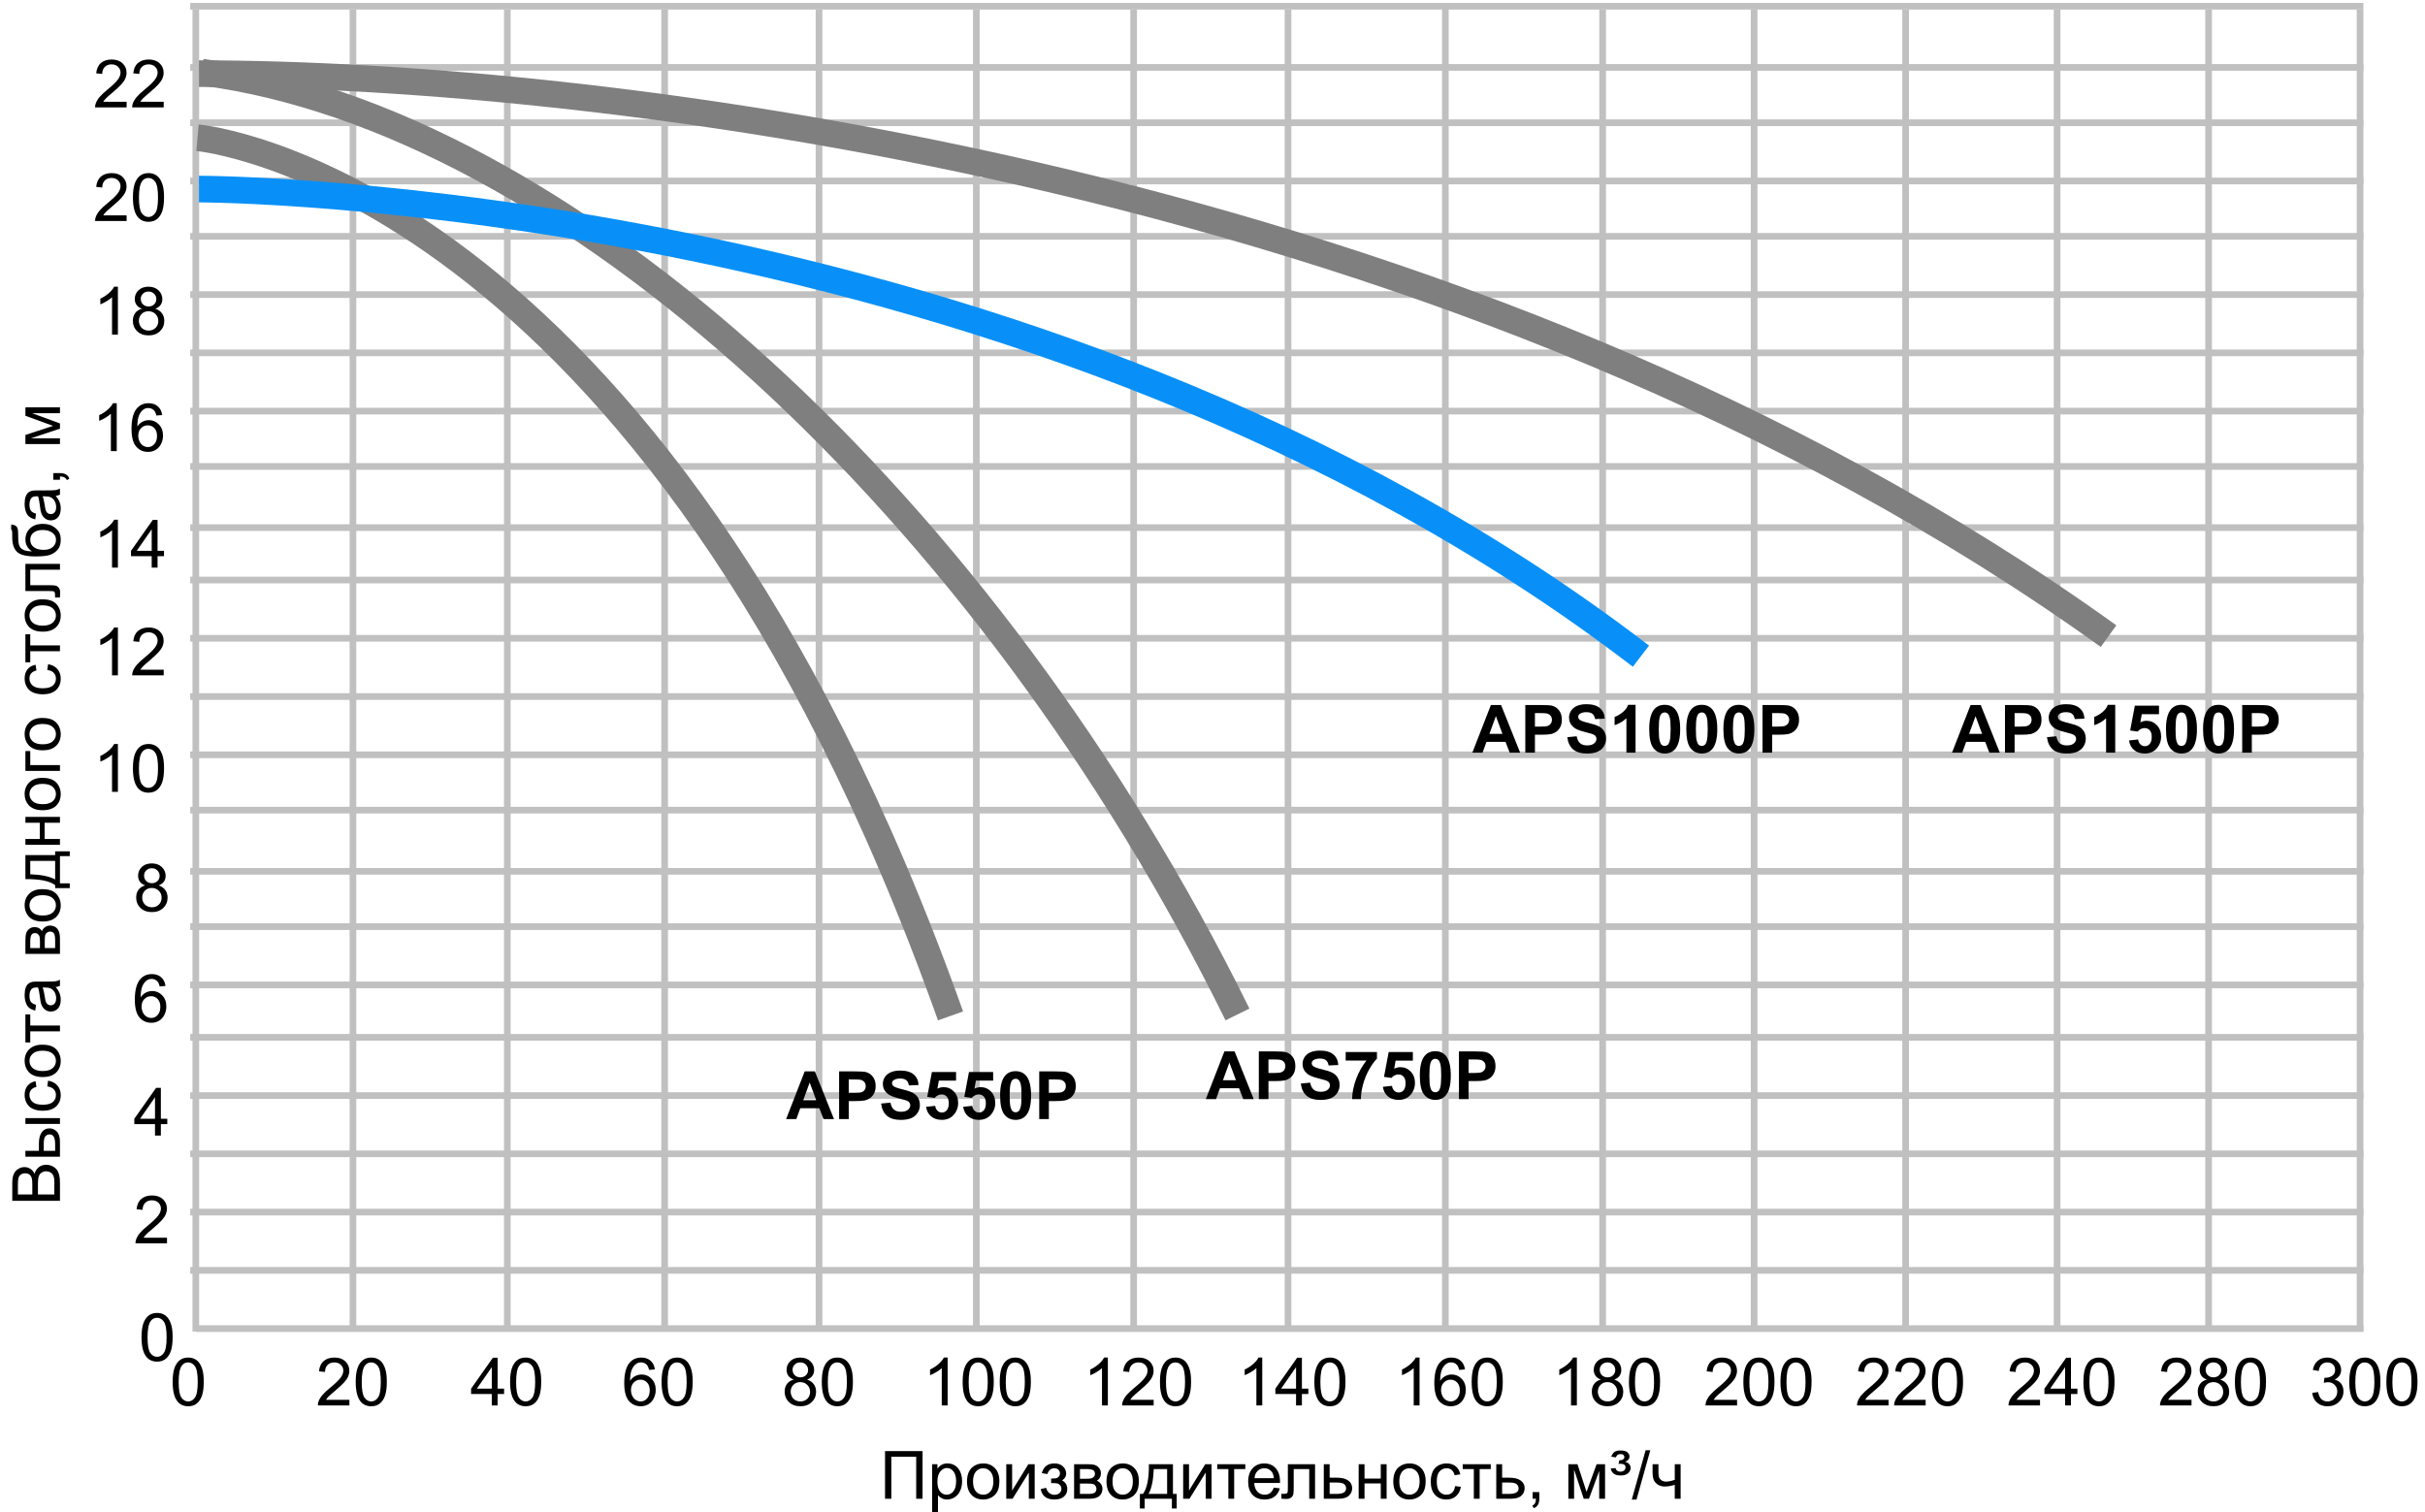 <svg width="364" height="227" viewBox="0 0 364 227" fill="none" xmlns="http://www.w3.org/2000/svg">
<line x1="29.426" y1="199.456" x2="354.753" y2="199.456" stroke="#C0C0C0"/>
<line x1="29.392" y1="199.899" x2="29.392" y2="1.437" stroke="#C0C0C0"/>
<line x1="52.976" y1="199.899" x2="52.976" y2="1.437" stroke="#C0C0C0"/>
<line x1="76.151" y1="199.899" x2="76.151" y2="1.437" stroke="#C0C0C0"/>
<line x1="99.763" y1="199.899" x2="99.763" y2="1.437" stroke="#C0C0C0"/>
<line x1="122.938" y1="199.899" x2="122.938" y2="1.437" stroke="#C0C0C0"/>
<line x1="146.551" y1="199.899" x2="146.551" y2="1.437" stroke="#C0C0C0"/>
<line x1="170.163" y1="199.899" x2="170.163" y2="1.437" stroke="#C0C0C0"/>
<line x1="193.338" y1="199.899" x2="193.338" y2="1.437" stroke="#C0C0C0"/>
<line x1="216.951" y1="199.462" x2="216.951" y2="1" stroke="#C0C0C0"/>
<line x1="240.563" y1="199.899" x2="240.563" y2="1.437" stroke="#C0C0C0"/>
<line x1="286.039" y1="199.899" x2="286.039" y2="1.437" stroke="#C0C0C0"/>
<line x1="308.777" y1="199.899" x2="308.777" y2="1.437" stroke="#C0C0C0"/>
<line x1="331.515" y1="199.899" x2="331.515" y2="1.437" stroke="#C0C0C0"/>
<line x1="354.252" y1="199.899" x2="354.252" y2="1.437" stroke="#C0C0C0"/>
<line x1="263.301" y1="199.899" x2="263.301" y2="1.437" stroke="#C0C0C0"/>
<line x1="28.552" y1="173.22" x2="354.753" y2="173.22" stroke="#C0C0C0"/>
<line x1="28.552" y1="181.966" x2="354.753" y2="181.966" stroke="#C0C0C0"/>
<line x1="28.552" y1="190.711" x2="354.753" y2="190.711" stroke="#C0C0C0"/>
<line x1="28.552" y1="164.475" x2="354.753" y2="164.475" stroke="#C0C0C0"/>
<line x1="28.552" y1="155.73" x2="354.753" y2="155.73" stroke="#C0C0C0"/>
<line x1="28.552" y1="147.859" x2="354.753" y2="147.859" stroke="#C0C0C0"/>
<line x1="28.552" y1="139.114" x2="354.753" y2="139.114" stroke="#C0C0C0"/>
<line x1="28.552" y1="130.806" x2="354.753" y2="130.806" stroke="#C0C0C0"/>
<line x1="28.552" y1="121.623" x2="354.753" y2="121.623" stroke="#C0C0C0"/>
<line x1="28.552" y1="104.569" x2="354.753" y2="104.569" stroke="#C0C0C0"/>
<line x1="28.552" y1="113.315" x2="354.753" y2="113.315" stroke="#C0C0C0"/>
<line x1="28.552" y1="95.824" x2="354.753" y2="95.824" stroke="#C0C0C0"/>
<line x1="28.552" y1="87.079" x2="354.753" y2="87.079" stroke="#C0C0C0"/>
<line x1="28.552" y1="79.208" x2="354.753" y2="79.208" stroke="#C0C0C0"/>
<line x1="28.552" y1="70.025" x2="354.753" y2="70.025" stroke="#C0C0C0"/>
<line x1="28.552" y1="61.717" x2="354.753" y2="61.717" stroke="#C0C0C0"/>
<line x1="28.552" y1="52.972" x2="354.753" y2="52.972" stroke="#C0C0C0"/>
<line x1="28.552" y1="44.227" x2="354.753" y2="44.227" stroke="#C0C0C0"/>
<line x1="28.552" y1="35.481" x2="354.753" y2="35.481" stroke="#C0C0C0"/>
<line x1="28.552" y1="27.173" x2="354.753" y2="27.173" stroke="#C0C0C0"/>
<line x1="28.552" y1="18.428" x2="354.753" y2="18.428" stroke="#C0C0C0"/>
<line x1="28.552" y1="10.12" x2="354.753" y2="10.12" stroke="#C0C0C0"/>
<line x1="28.552" y1="0.937" x2="354.753" y2="0.937" stroke="#C0C0C0"/>
<path d="M25.916 207.462C25.916 206.616 26.002 205.936 26.174 205.421C26.35 204.904 26.609 204.505 26.951 204.225C27.296 203.945 27.729 203.805 28.25 203.805C28.634 203.805 28.971 203.883 29.26 204.039C29.55 204.192 29.789 204.415 29.978 204.708C30.167 204.998 30.315 205.353 30.422 205.773C30.53 206.189 30.584 206.753 30.584 207.462C30.584 208.302 30.497 208.981 30.325 209.498C30.152 210.013 29.893 210.411 29.548 210.695C29.206 210.975 28.774 211.115 28.25 211.115C27.559 211.115 27.017 210.867 26.623 210.372C26.151 209.777 25.916 208.807 25.916 207.462ZM26.819 207.462C26.819 208.637 26.956 209.42 27.229 209.811C27.506 210.198 27.846 210.392 28.25 210.392C28.653 210.392 28.992 210.197 29.265 209.806C29.542 209.415 29.68 208.634 29.68 207.462C29.68 206.284 29.542 205.501 29.265 205.114C28.992 204.726 28.65 204.533 28.24 204.533C27.836 204.533 27.514 204.703 27.273 205.045C26.97 205.481 26.819 206.287 26.819 207.462Z" fill="black"/>
<path d="M52.445 210.148V210.993H47.714C47.707 210.781 47.742 210.578 47.816 210.382C47.937 210.06 48.129 209.743 48.393 209.43C48.66 209.118 49.044 208.756 49.545 208.346C50.323 207.708 50.849 207.203 51.122 206.832C51.395 206.458 51.532 206.105 51.532 205.773C51.532 205.425 51.407 205.132 51.156 204.894C50.909 204.653 50.585 204.533 50.185 204.533C49.761 204.533 49.423 204.66 49.169 204.913C48.915 205.167 48.786 205.519 48.783 205.968L47.88 205.875C47.942 205.202 48.175 204.689 48.578 204.337C48.982 203.982 49.524 203.805 50.204 203.805C50.891 203.805 51.435 203.995 51.835 204.376C52.235 204.757 52.435 205.229 52.435 205.792C52.435 206.079 52.377 206.36 52.26 206.637C52.143 206.914 51.947 207.205 51.674 207.511C51.404 207.817 50.953 208.237 50.321 208.771C49.794 209.214 49.455 209.515 49.306 209.674C49.156 209.83 49.032 209.988 48.935 210.148H52.445ZM53.393 207.462C53.393 206.616 53.479 205.936 53.651 205.421C53.827 204.904 54.086 204.505 54.428 204.225C54.773 203.945 55.206 203.805 55.727 203.805C56.111 203.805 56.448 203.883 56.737 204.039C57.027 204.192 57.266 204.415 57.455 204.708C57.644 204.998 57.792 205.353 57.899 205.773C58.007 206.189 58.06 206.753 58.06 207.462C58.06 208.302 57.974 208.981 57.802 209.498C57.629 210.013 57.37 210.411 57.025 210.695C56.684 210.975 56.251 211.115 55.727 211.115C55.036 211.115 54.495 210.867 54.101 210.372C53.629 209.777 53.393 208.807 53.393 207.462ZM54.296 207.462C54.296 208.637 54.433 209.42 54.706 209.811C54.983 210.198 55.323 210.392 55.727 210.392C56.13 210.392 56.469 210.197 56.742 209.806C57.019 209.415 57.157 208.634 57.157 207.462C57.157 206.284 57.019 205.501 56.742 205.114C56.469 204.726 56.127 204.533 55.717 204.533C55.313 204.533 54.991 204.703 54.75 205.045C54.447 205.481 54.296 206.287 54.296 207.462Z" fill="black"/>
<path d="M73.819 210.993V209.279H70.713V208.473L73.98 203.834H74.698V208.473H75.665V209.279H74.698V210.993H73.819ZM73.819 208.473V205.245L71.578 208.473H73.819ZM76.568 207.462C76.568 206.616 76.654 205.936 76.827 205.421C77.002 204.904 77.261 204.505 77.603 204.225C77.948 203.945 78.381 203.805 78.902 203.805C79.286 203.805 79.623 203.883 79.913 204.039C80.202 204.192 80.442 204.415 80.63 204.708C80.819 204.998 80.967 205.353 81.075 205.773C81.182 206.189 81.236 206.753 81.236 207.462C81.236 208.302 81.15 208.981 80.977 209.498C80.805 210.013 80.546 210.411 80.201 210.695C79.859 210.975 79.426 211.115 78.902 211.115C78.212 211.115 77.67 210.867 77.276 210.372C76.804 209.777 76.568 208.807 76.568 207.462ZM77.471 207.462C77.471 208.637 77.608 209.42 77.881 209.811C78.158 210.198 78.498 210.392 78.902 210.392C79.305 210.392 79.644 210.197 79.918 209.806C80.194 209.415 80.332 208.634 80.332 207.462C80.332 206.284 80.194 205.501 79.918 205.114C79.644 204.726 79.302 204.533 78.892 204.533C78.488 204.533 78.166 204.703 77.925 205.045C77.623 205.481 77.471 206.287 77.471 207.462Z" fill="black"/>
<path d="M98.3 205.587L97.426 205.656C97.348 205.311 97.237 205.06 97.094 204.904C96.856 204.653 96.563 204.528 96.215 204.528C95.935 204.528 95.689 204.606 95.478 204.762C95.201 204.964 94.983 205.259 94.823 205.646C94.664 206.033 94.581 206.585 94.574 207.301C94.786 206.979 95.045 206.74 95.351 206.583C95.657 206.427 95.977 206.349 96.312 206.349C96.898 206.349 97.397 206.565 97.807 206.998C98.22 207.428 98.427 207.985 98.427 208.668C98.427 209.118 98.329 209.536 98.134 209.923C97.942 210.307 97.676 210.602 97.338 210.807C96.999 211.012 96.615 211.115 96.186 211.115C95.453 211.115 94.856 210.846 94.394 210.309C93.931 209.769 93.7 208.88 93.7 207.643C93.7 206.259 93.956 205.254 94.467 204.625C94.913 204.078 95.513 203.805 96.269 203.805C96.832 203.805 97.292 203.963 97.65 204.279C98.012 204.594 98.228 205.031 98.3 205.587ZM94.711 208.673C94.711 208.976 94.774 209.266 94.901 209.542C95.032 209.819 95.212 210.031 95.443 210.177C95.674 210.32 95.917 210.392 96.171 210.392C96.542 210.392 96.861 210.242 97.128 209.943C97.395 209.643 97.528 209.236 97.528 208.722C97.528 208.227 97.397 207.838 97.133 207.555C96.869 207.269 96.537 207.125 96.137 207.125C95.74 207.125 95.403 207.269 95.126 207.555C94.849 207.838 94.711 208.211 94.711 208.673ZM99.306 207.462C99.306 206.616 99.392 205.936 99.564 205.421C99.74 204.904 99.999 204.505 100.341 204.225C100.686 203.945 101.119 203.805 101.64 203.805C102.024 203.805 102.361 203.883 102.65 204.039C102.94 204.192 103.179 204.415 103.368 204.708C103.557 204.998 103.705 205.353 103.812 205.773C103.92 206.189 103.974 206.753 103.974 207.462C103.974 208.302 103.887 208.981 103.715 209.498C103.542 210.013 103.284 210.411 102.938 210.695C102.597 210.975 102.164 211.115 101.64 211.115C100.95 211.115 100.408 210.867 100.014 210.372C99.542 209.777 99.306 208.807 99.306 207.462ZM100.209 207.462C100.209 208.637 100.346 209.42 100.619 209.811C100.896 210.198 101.236 210.392 101.64 210.392C102.043 210.392 102.382 210.197 102.655 209.806C102.932 209.415 103.07 208.634 103.07 207.462C103.07 206.284 102.932 205.501 102.655 205.114C102.382 204.726 102.04 204.533 101.63 204.533C101.226 204.533 100.904 204.703 100.663 205.045C100.36 205.481 100.209 206.287 100.209 207.462Z" fill="black"/>
<path d="M119.142 207.111C118.777 206.977 118.507 206.787 118.331 206.539C118.155 206.292 118.067 205.996 118.067 205.651C118.067 205.13 118.255 204.692 118.629 204.337C119.003 203.982 119.501 203.805 120.123 203.805C120.748 203.805 121.251 203.987 121.632 204.352C122.013 204.713 122.203 205.154 122.203 205.675C122.203 206.007 122.115 206.297 121.939 206.544C121.767 206.788 121.503 206.977 121.148 207.111C121.588 207.254 121.922 207.485 122.149 207.804C122.381 208.123 122.496 208.504 122.496 208.947C122.496 209.559 122.28 210.073 121.847 210.49C121.414 210.906 120.844 211.115 120.138 211.115C119.431 211.115 118.862 210.906 118.429 210.49C117.996 210.07 117.779 209.547 117.779 208.922C117.779 208.457 117.896 208.068 118.131 207.755C118.368 207.439 118.705 207.225 119.142 207.111ZM118.966 205.621C118.966 205.96 119.075 206.237 119.293 206.452C119.511 206.666 119.794 206.774 120.143 206.774C120.481 206.774 120.758 206.668 120.973 206.456C121.191 206.242 121.3 205.98 121.3 205.67C121.3 205.348 121.188 205.078 120.963 204.86C120.742 204.638 120.465 204.528 120.133 204.528C119.798 204.528 119.519 204.635 119.298 204.85C119.076 205.065 118.966 205.322 118.966 205.621ZM118.683 208.927C118.683 209.178 118.741 209.42 118.858 209.655C118.979 209.889 119.156 210.071 119.391 210.202C119.625 210.328 119.877 210.392 120.147 210.392C120.567 210.392 120.914 210.257 121.188 209.987C121.461 209.717 121.598 209.373 121.598 208.956C121.598 208.533 121.456 208.183 121.173 207.907C120.893 207.63 120.541 207.492 120.118 207.492C119.705 207.492 119.361 207.628 119.088 207.902C118.818 208.175 118.683 208.517 118.683 208.927ZM123.355 207.462C123.355 206.616 123.442 205.936 123.614 205.421C123.79 204.904 124.049 204.505 124.391 204.225C124.736 203.945 125.169 203.805 125.689 203.805C126.074 203.805 126.41 203.883 126.7 204.039C126.99 204.192 127.229 204.415 127.418 204.708C127.607 204.998 127.755 205.353 127.862 205.773C127.97 206.189 128.023 206.753 128.023 207.462C128.023 208.302 127.937 208.981 127.765 209.498C127.592 210.013 127.333 210.411 126.988 210.695C126.646 210.975 126.214 211.115 125.689 211.115C124.999 211.115 124.457 210.867 124.063 210.372C123.591 209.777 123.355 208.807 123.355 207.462ZM124.259 207.462C124.259 208.637 124.396 209.42 124.669 209.811C124.946 210.198 125.286 210.392 125.689 210.392C126.093 210.392 126.432 210.197 126.705 209.806C126.982 209.415 127.12 208.634 127.12 207.462C127.12 206.284 126.982 205.501 126.705 205.114C126.432 204.726 126.09 204.533 125.68 204.533C125.276 204.533 124.954 204.703 124.713 205.045C124.41 205.481 124.259 206.287 124.259 207.462Z" fill="black"/>
<path d="M166.292 210.993H165.413V205.392C165.201 205.594 164.923 205.796 164.578 205.997C164.236 206.199 163.929 206.351 163.655 206.452V205.602C164.147 205.371 164.576 205.091 164.944 204.762C165.312 204.433 165.573 204.114 165.726 203.805H166.292V210.993ZM173.167 210.148V210.993H168.436C168.429 210.781 168.463 210.578 168.538 210.382C168.659 210.06 168.851 209.743 169.114 209.43C169.381 209.118 169.765 208.756 170.267 208.346C171.045 207.708 171.57 207.203 171.844 206.832C172.117 206.458 172.254 206.105 172.254 205.773C172.254 205.425 172.129 205.132 171.878 204.894C171.631 204.653 171.307 204.533 170.906 204.533C170.483 204.533 170.145 204.66 169.891 204.913C169.637 205.167 169.508 205.519 169.505 205.968L168.602 205.875C168.663 205.202 168.896 204.689 169.3 204.337C169.703 203.982 170.245 203.805 170.926 203.805C171.613 203.805 172.156 203.995 172.557 204.376C172.957 204.757 173.157 205.229 173.157 205.792C173.157 206.079 173.099 206.36 172.981 206.637C172.864 206.914 172.669 207.205 172.396 207.511C172.125 207.817 171.674 208.237 171.043 208.771C170.516 209.214 170.177 209.515 170.027 209.674C169.878 209.83 169.754 209.988 169.656 210.148H173.167ZM174.114 207.462C174.114 206.616 174.201 205.936 174.373 205.421C174.549 204.904 174.808 204.505 175.149 204.225C175.494 203.945 175.927 203.805 176.448 203.805C176.832 203.805 177.169 203.883 177.459 204.039C177.749 204.192 177.988 204.415 178.177 204.708C178.366 204.998 178.514 205.353 178.621 205.773C178.729 206.189 178.782 206.753 178.782 207.462C178.782 208.302 178.696 208.981 178.523 209.498C178.351 210.013 178.092 210.411 177.747 210.695C177.405 210.975 176.972 211.115 176.448 211.115C175.758 211.115 175.216 210.867 174.822 210.372C174.35 209.777 174.114 208.807 174.114 207.462ZM175.018 207.462C175.018 208.637 175.154 209.42 175.428 209.811C175.704 210.198 176.045 210.392 176.448 210.392C176.852 210.392 177.19 210.197 177.464 209.806C177.741 209.415 177.879 208.634 177.879 207.462C177.879 206.284 177.741 205.501 177.464 205.114C177.19 204.726 176.849 204.533 176.438 204.533C176.035 204.533 175.713 204.703 175.472 205.045C175.169 205.481 175.018 206.287 175.018 207.462Z" fill="black"/>
<path d="M306.214 210.148V210.993H301.483C301.476 210.781 301.511 210.578 301.585 210.382C301.706 210.06 301.898 209.743 302.162 209.43C302.429 209.118 302.813 208.756 303.314 208.346C304.092 207.708 304.618 207.203 304.891 206.832C305.165 206.458 305.301 206.105 305.301 205.773C305.301 205.425 305.176 205.132 304.925 204.894C304.678 204.653 304.354 204.533 303.954 204.533C303.53 204.533 303.192 204.66 302.938 204.913C302.684 205.167 302.556 205.519 302.552 205.968L301.649 205.875C301.711 205.202 301.944 204.689 302.347 204.337C302.751 203.982 303.293 203.805 303.973 203.805C304.66 203.805 305.204 203.995 305.604 204.376C306.004 204.757 306.205 205.229 306.205 205.792C306.205 206.079 306.146 206.36 306.029 206.637C305.912 206.914 305.716 207.205 305.443 207.511C305.173 207.817 304.722 208.237 304.09 208.771C303.563 209.214 303.224 209.515 303.075 209.674C302.925 209.83 302.801 209.988 302.704 210.148H306.214ZM309.979 210.993V209.279H306.874V208.473L310.14 203.834H310.858V208.473H311.825V209.279H310.858V210.993H309.979ZM309.979 208.473V205.245L307.738 208.473H309.979ZM312.728 207.462C312.728 206.616 312.814 205.936 312.987 205.421C313.163 204.904 313.421 204.505 313.763 204.225C314.108 203.945 314.541 203.805 315.062 203.805C315.446 203.805 315.783 203.883 316.073 204.039C316.362 204.192 316.602 204.415 316.791 204.708C316.979 204.998 317.127 205.353 317.235 205.773C317.342 206.189 317.396 206.753 317.396 207.462C317.396 208.302 317.31 208.981 317.137 209.498C316.965 210.013 316.706 210.411 316.361 210.695C316.019 210.975 315.586 211.115 315.062 211.115C314.372 211.115 313.83 210.867 313.436 210.372C312.964 209.777 312.728 208.807 312.728 207.462ZM313.631 207.462C313.631 208.637 313.768 209.42 314.042 209.811C314.318 210.198 314.658 210.392 315.062 210.392C315.466 210.392 315.804 210.197 316.078 209.806C316.354 209.415 316.493 208.634 316.493 207.462C316.493 206.284 316.354 205.501 316.078 205.114C315.804 204.726 315.462 204.533 315.052 204.533C314.649 204.533 314.326 204.703 314.085 205.045C313.783 205.481 313.631 206.287 313.631 207.462Z" fill="black"/>
<path d="M142.242 210.993H141.363V205.392C141.152 205.594 140.873 205.796 140.528 205.997C140.187 206.199 139.879 206.351 139.605 206.452V205.602C140.097 205.371 140.527 205.091 140.895 204.762C141.262 204.433 141.523 204.114 141.676 203.805H142.242V210.993ZM144.498 207.462C144.498 206.616 144.584 205.936 144.757 205.421C144.933 204.904 145.191 204.505 145.533 204.225C145.878 203.945 146.311 203.805 146.832 203.805C147.216 203.805 147.553 203.883 147.843 204.039C148.132 204.192 148.372 204.415 148.561 204.708C148.749 204.998 148.897 205.353 149.005 205.773C149.112 206.189 149.166 206.753 149.166 207.462C149.166 208.302 149.08 208.981 148.907 209.498C148.735 210.013 148.476 210.411 148.131 210.695C147.789 210.975 147.356 211.115 146.832 211.115C146.142 211.115 145.6 210.867 145.206 210.372C144.734 209.777 144.498 208.807 144.498 207.462ZM145.401 207.462C145.401 208.637 145.538 209.42 145.812 209.811C146.088 210.198 146.428 210.392 146.832 210.392C147.236 210.392 147.574 210.197 147.848 209.806C148.124 209.415 148.263 208.634 148.263 207.462C148.263 206.284 148.124 205.501 147.848 205.114C147.574 204.726 147.232 204.533 146.822 204.533C146.419 204.533 146.096 204.703 145.855 205.045C145.553 205.481 145.401 206.287 145.401 207.462ZM150.064 207.462C150.064 206.616 150.151 205.936 150.323 205.421C150.499 204.904 150.758 204.505 151.1 204.225C151.445 203.945 151.878 203.805 152.398 203.805C152.783 203.805 153.119 203.883 153.409 204.039C153.699 204.192 153.938 204.415 154.127 204.708C154.316 204.998 154.464 205.353 154.571 205.773C154.679 206.189 154.732 206.753 154.732 207.462C154.732 208.302 154.646 208.981 154.474 209.498C154.301 210.013 154.042 210.411 153.697 210.695C153.355 210.975 152.923 211.115 152.398 211.115C151.708 211.115 151.166 210.867 150.772 210.372C150.3 209.777 150.064 208.807 150.064 207.462ZM150.968 207.462C150.968 208.637 151.104 209.42 151.378 209.811C151.655 210.198 151.995 210.392 152.398 210.392C152.802 210.392 153.141 210.197 153.414 209.806C153.691 209.415 153.829 208.634 153.829 207.462C153.829 206.284 153.691 205.501 153.414 205.114C153.141 204.726 152.799 204.533 152.389 204.533C151.985 204.533 151.663 204.703 151.422 205.045C151.119 205.481 150.968 206.287 150.968 207.462Z" fill="black"/>
<path d="M283.477 210.148V210.993H278.745C278.739 210.781 278.773 210.578 278.848 210.382C278.968 210.06 279.16 209.743 279.424 209.43C279.691 209.118 280.075 208.756 280.576 208.346C281.354 207.708 281.88 207.203 282.153 206.832C282.427 206.458 282.563 206.105 282.563 205.773C282.563 205.425 282.438 205.132 282.188 204.894C281.94 204.653 281.616 204.533 281.216 204.533C280.793 204.533 280.454 204.66 280.2 204.913C279.946 205.167 279.818 205.519 279.814 205.968L278.911 205.875C278.973 205.202 279.206 204.689 279.609 204.337C280.013 203.982 280.555 203.805 281.235 203.805C281.922 203.805 282.466 203.995 282.866 204.376C283.267 204.757 283.467 205.229 283.467 205.792C283.467 206.079 283.408 206.36 283.291 206.637C283.174 206.914 282.979 207.205 282.705 207.511C282.435 207.817 281.984 208.237 281.353 208.771C280.825 209.214 280.487 209.515 280.337 209.674C280.187 209.83 280.063 209.988 279.966 210.148H283.477ZM289.043 210.148V210.993H284.312C284.305 210.781 284.339 210.578 284.414 210.382C284.535 210.06 284.727 209.743 284.99 209.43C285.257 209.118 285.641 208.756 286.143 208.346C286.921 207.708 287.446 207.203 287.72 206.832C287.993 206.458 288.13 206.105 288.13 205.773C288.13 205.425 288.005 205.132 287.754 204.894C287.507 204.653 287.183 204.533 286.782 204.533C286.359 204.533 286.021 204.66 285.767 204.913C285.513 205.167 285.384 205.519 285.381 205.968L284.478 205.875C284.539 205.202 284.772 204.689 285.176 204.337C285.579 203.982 286.121 203.805 286.802 203.805C287.489 203.805 288.032 203.995 288.433 204.376C288.833 204.757 289.033 205.229 289.033 205.792C289.033 206.079 288.975 206.36 288.857 206.637C288.74 206.914 288.545 207.205 288.271 207.511C288.001 207.817 287.55 208.237 286.919 208.771C286.392 209.214 286.053 209.515 285.903 209.674C285.754 209.83 285.63 209.988 285.532 210.148H289.043ZM289.99 207.462C289.99 206.616 290.076 205.936 290.249 205.421C290.425 204.904 290.684 204.505 291.025 204.225C291.37 203.945 291.803 203.805 292.324 203.805C292.708 203.805 293.045 203.883 293.335 204.039C293.625 204.192 293.864 204.415 294.053 204.708C294.242 204.998 294.39 205.353 294.497 205.773C294.604 206.189 294.658 206.753 294.658 207.462C294.658 208.302 294.572 208.981 294.399 209.498C294.227 210.013 293.968 210.411 293.623 210.695C293.281 210.975 292.848 211.115 292.324 211.115C291.634 211.115 291.092 210.867 290.698 210.372C290.226 209.777 289.99 208.807 289.99 207.462ZM290.894 207.462C290.894 208.637 291.03 209.42 291.304 209.811C291.58 210.198 291.921 210.392 292.324 210.392C292.728 210.392 293.066 210.197 293.34 209.806C293.617 209.415 293.755 208.634 293.755 207.462C293.755 206.284 293.617 205.501 293.34 205.114C293.066 204.726 292.725 204.533 292.314 204.533C291.911 204.533 291.589 204.703 291.348 205.045C291.045 205.481 290.894 206.287 290.894 207.462Z" fill="black"/>
<path d="M189.467 210.993H188.588V205.392C188.377 205.594 188.098 205.796 187.753 205.997C187.412 206.199 187.104 206.351 186.831 206.452V205.602C187.322 205.371 187.752 205.091 188.12 204.762C188.487 204.433 188.748 204.114 188.901 203.805H189.467V210.993ZM194.541 210.993V209.279H191.435V208.473L194.702 203.834H195.419V208.473H196.386V209.279H195.419V210.993H194.541ZM194.541 208.473V205.245L192.299 208.473H194.541ZM197.29 207.462C197.29 206.616 197.376 205.936 197.548 205.421C197.724 204.904 197.983 204.505 198.325 204.225C198.67 203.945 199.103 203.805 199.624 203.805C200.008 203.805 200.345 203.883 200.634 204.039C200.924 204.192 201.163 204.415 201.352 204.708C201.541 204.998 201.689 205.353 201.796 205.773C201.904 206.189 201.958 206.753 201.958 207.462C201.958 208.302 201.871 208.981 201.699 209.498C201.526 210.013 201.267 210.411 200.922 210.695C200.581 210.975 200.148 211.115 199.624 211.115C198.933 211.115 198.391 210.867 197.998 210.372C197.526 209.777 197.29 208.807 197.29 207.462ZM198.193 207.462C198.193 208.637 198.33 209.42 198.603 209.811C198.88 210.198 199.22 210.392 199.624 210.392C200.027 210.392 200.366 210.197 200.639 209.806C200.916 209.415 201.054 208.634 201.054 207.462C201.054 206.284 200.916 205.501 200.639 205.114C200.366 204.726 200.024 204.533 199.614 204.533C199.21 204.533 198.888 204.703 198.647 205.045C198.344 205.481 198.193 206.287 198.193 207.462Z" fill="black"/>
<path d="M328.952 210.148V210.993H324.221C324.214 210.781 324.248 210.578 324.323 210.382C324.444 210.06 324.636 209.743 324.899 209.43C325.166 209.118 325.55 208.756 326.052 208.346C326.83 207.708 327.355 207.203 327.629 206.832C327.902 206.458 328.039 206.105 328.039 205.773C328.039 205.425 327.914 205.132 327.663 204.894C327.416 204.653 327.092 204.533 326.691 204.533C326.268 204.533 325.93 204.66 325.676 204.913C325.422 205.167 325.293 205.519 325.29 205.968L324.387 205.875C324.449 205.202 324.681 204.689 325.085 204.337C325.489 203.982 326.031 203.805 326.711 203.805C327.398 203.805 327.941 203.995 328.342 204.376C328.742 204.757 328.942 205.229 328.942 205.792C328.942 206.079 328.884 206.36 328.767 206.637C328.649 206.914 328.454 207.205 328.181 207.511C327.91 207.817 327.46 208.237 326.828 208.771C326.301 209.214 325.962 209.515 325.812 209.674C325.663 209.83 325.539 209.988 325.441 210.148H328.952ZM331.252 207.111C330.887 206.977 330.617 206.787 330.441 206.539C330.266 206.292 330.178 205.996 330.178 205.651C330.178 205.13 330.365 204.692 330.739 204.337C331.114 203.982 331.612 203.805 332.233 203.805C332.858 203.805 333.361 203.987 333.742 204.352C334.123 204.713 334.313 205.154 334.313 205.675C334.313 206.007 334.226 206.297 334.05 206.544C333.877 206.788 333.614 206.977 333.259 207.111C333.698 207.254 334.032 207.485 334.26 207.804C334.491 208.123 334.606 208.504 334.606 208.947C334.606 209.559 334.39 210.073 333.957 210.49C333.524 210.906 332.954 211.115 332.248 211.115C331.542 211.115 330.972 210.906 330.539 210.49C330.106 210.07 329.89 209.547 329.89 208.922C329.89 208.457 330.007 208.068 330.241 207.755C330.479 207.439 330.816 207.225 331.252 207.111ZM331.076 205.621C331.076 205.96 331.185 206.237 331.403 206.452C331.621 206.666 331.905 206.774 332.253 206.774C332.591 206.774 332.868 206.668 333.083 206.456C333.301 206.242 333.41 205.98 333.41 205.67C333.41 205.348 333.298 205.078 333.073 204.86C332.852 204.638 332.575 204.528 332.243 204.528C331.908 204.528 331.63 204.635 331.408 204.85C331.187 205.065 331.076 205.322 331.076 205.621ZM330.793 208.927C330.793 209.178 330.852 209.42 330.969 209.655C331.089 209.889 331.267 210.071 331.501 210.202C331.735 210.328 331.988 210.392 332.258 210.392C332.678 210.392 333.024 210.257 333.298 209.987C333.571 209.717 333.708 209.373 333.708 208.956C333.708 208.533 333.566 208.183 333.283 207.907C333.003 207.63 332.652 207.492 332.229 207.492C331.815 207.492 331.472 207.628 331.198 207.902C330.928 208.175 330.793 208.517 330.793 208.927ZM335.466 207.462C335.466 206.616 335.552 205.936 335.725 205.421C335.9 204.904 336.159 204.505 336.501 204.225C336.846 203.945 337.279 203.805 337.8 203.805C338.184 203.805 338.521 203.883 338.811 204.039C339.1 204.192 339.34 204.415 339.528 204.708C339.717 204.998 339.865 205.353 339.973 205.773C340.08 206.189 340.134 206.753 340.134 207.462C340.134 208.302 340.048 208.981 339.875 209.498C339.702 210.013 339.444 210.411 339.099 210.695C338.757 210.975 338.324 211.115 337.8 211.115C337.11 211.115 336.568 210.867 336.174 210.372C335.702 209.777 335.466 208.807 335.466 207.462ZM336.369 207.462C336.369 208.637 336.506 209.42 336.779 209.811C337.056 210.198 337.396 210.392 337.8 210.392C338.203 210.392 338.542 210.197 338.815 209.806C339.092 209.415 339.23 208.634 339.23 207.462C339.23 206.284 339.092 205.501 338.815 205.114C338.542 204.726 338.2 204.533 337.79 204.533C337.386 204.533 337.064 204.703 336.823 205.045C336.521 205.481 336.369 206.287 336.369 207.462Z" fill="black"/>
<path d="M213.08 210.993H212.201V205.392C211.989 205.594 211.711 205.796 211.366 205.997C211.024 206.199 210.716 206.351 210.443 206.452V205.602C210.934 205.371 211.364 205.091 211.732 204.762C212.1 204.433 212.36 204.114 212.513 203.805H213.08V210.993ZM219.896 205.587L219.022 205.656C218.944 205.311 218.833 205.06 218.69 204.904C218.452 204.653 218.159 204.528 217.811 204.528C217.531 204.528 217.285 204.606 217.074 204.762C216.797 204.964 216.579 205.259 216.419 205.646C216.26 206.033 216.177 206.585 216.17 207.301C216.382 206.979 216.641 206.74 216.947 206.583C217.253 206.427 217.573 206.349 217.909 206.349C218.495 206.349 218.993 206.565 219.403 206.998C219.816 207.428 220.023 207.985 220.023 208.668C220.023 209.118 219.925 209.536 219.73 209.923C219.538 210.307 219.273 210.602 218.934 210.807C218.596 211.012 218.211 211.115 217.782 211.115C217.049 211.115 216.452 210.846 215.99 210.309C215.528 209.769 215.296 208.88 215.296 207.643C215.296 206.259 215.552 205.254 216.063 204.625C216.509 204.078 217.11 203.805 217.865 203.805C218.428 203.805 218.889 203.963 219.247 204.279C219.608 204.594 219.824 205.031 219.896 205.587ZM216.307 208.673C216.307 208.976 216.371 209.266 216.498 209.542C216.628 209.819 216.808 210.031 217.04 210.177C217.271 210.32 217.513 210.392 217.767 210.392C218.138 210.392 218.457 210.242 218.724 209.943C218.991 209.643 219.125 209.236 219.125 208.722C219.125 208.227 218.993 207.838 218.729 207.555C218.465 207.269 218.133 207.125 217.733 207.125C217.336 207.125 216.999 207.269 216.722 207.555C216.445 207.838 216.307 208.211 216.307 208.673ZM220.902 207.462C220.902 206.616 220.988 205.936 221.161 205.421C221.336 204.904 221.595 204.505 221.937 204.225C222.282 203.945 222.715 203.805 223.236 203.805C223.62 203.805 223.957 203.883 224.247 204.039C224.536 204.192 224.776 204.415 224.964 204.708C225.153 204.998 225.301 205.353 225.409 205.773C225.516 206.189 225.57 206.753 225.57 207.462C225.57 208.302 225.484 208.981 225.311 209.498C225.139 210.013 224.88 210.411 224.535 210.695C224.193 210.975 223.76 211.115 223.236 211.115C222.546 211.115 222.004 210.867 221.61 210.372C221.138 209.777 220.902 208.807 220.902 207.462ZM221.805 207.462C221.805 208.637 221.942 209.42 222.215 209.811C222.492 210.198 222.832 210.392 223.236 210.392C223.639 210.392 223.978 210.197 224.251 209.806C224.528 209.415 224.667 208.634 224.667 207.462C224.667 206.284 224.528 205.501 224.251 205.114C223.978 204.726 223.636 204.533 223.226 204.533C222.822 204.533 222.5 204.703 222.259 205.045C221.957 205.481 221.805 206.287 221.805 207.462Z" fill="black"/>
<path d="M347.076 209.103L347.955 208.986C348.056 209.484 348.226 209.843 348.467 210.065C348.711 210.283 349.008 210.392 349.356 210.392C349.769 210.392 350.118 210.249 350.401 209.962C350.687 209.676 350.831 209.321 350.831 208.898C350.831 208.494 350.699 208.162 350.435 207.902C350.171 207.638 349.836 207.506 349.429 207.506C349.263 207.506 349.056 207.539 348.809 207.604L348.907 206.832C348.965 206.839 349.013 206.842 349.048 206.842C349.423 206.842 349.76 206.745 350.059 206.549C350.359 206.354 350.508 206.053 350.508 205.646C350.508 205.324 350.399 205.057 350.181 204.845C349.963 204.634 349.681 204.528 349.336 204.528C348.995 204.528 348.71 204.635 348.482 204.85C348.254 205.065 348.108 205.387 348.042 205.817L347.164 205.661C347.271 205.071 347.515 204.616 347.896 204.293C348.277 203.968 348.75 203.805 349.317 203.805C349.708 203.805 350.067 203.89 350.396 204.059C350.725 204.225 350.975 204.453 351.148 204.743C351.324 205.032 351.412 205.34 351.412 205.665C351.412 205.975 351.329 206.256 351.163 206.51C350.997 206.764 350.751 206.966 350.425 207.116C350.848 207.213 351.177 207.417 351.412 207.726C351.646 208.032 351.763 208.416 351.763 208.878C351.763 209.503 351.535 210.034 351.08 210.47C350.624 210.903 350.048 211.12 349.351 211.12C348.723 211.12 348.2 210.932 347.784 210.558C347.37 210.184 347.134 209.699 347.076 209.103ZM352.637 207.462C352.637 206.616 352.723 205.936 352.896 205.421C353.072 204.904 353.331 204.505 353.672 204.225C354.017 203.945 354.45 203.805 354.971 203.805C355.355 203.805 355.692 203.883 355.982 204.039C356.272 204.192 356.511 204.415 356.7 204.708C356.889 204.998 357.037 205.353 357.144 205.773C357.251 206.189 357.305 206.753 357.305 207.462C357.305 208.302 357.219 208.981 357.046 209.498C356.874 210.013 356.615 210.411 356.27 210.695C355.928 210.975 355.495 211.115 354.971 211.115C354.281 211.115 353.739 210.867 353.345 210.372C352.873 209.777 352.637 208.807 352.637 207.462ZM353.541 207.462C353.541 208.637 353.677 209.42 353.951 209.811C354.227 210.198 354.568 210.392 354.971 210.392C355.375 210.392 355.713 210.197 355.987 209.806C356.264 209.415 356.402 208.634 356.402 207.462C356.402 206.284 356.264 205.501 355.987 205.114C355.713 204.726 355.372 204.533 354.961 204.533C354.558 204.533 354.236 204.703 353.995 205.045C353.692 205.481 353.541 206.287 353.541 207.462ZM358.204 207.462C358.204 206.616 358.29 205.936 358.462 205.421C358.638 204.904 358.897 204.505 359.239 204.225C359.584 203.945 360.017 203.805 360.538 203.805C360.922 203.805 361.259 203.883 361.548 204.039C361.838 204.192 362.077 204.415 362.266 204.708C362.455 204.998 362.603 205.353 362.71 205.773C362.818 206.189 362.872 206.753 362.872 207.462C362.872 208.302 362.785 208.981 362.613 209.498C362.44 210.013 362.181 210.411 361.836 210.695C361.495 210.975 361.062 211.115 360.538 211.115C359.847 211.115 359.306 210.867 358.912 210.372C358.44 209.777 358.204 208.807 358.204 207.462ZM359.107 207.462C359.107 208.637 359.244 209.42 359.517 209.811C359.794 210.198 360.134 210.392 360.538 210.392C360.941 210.392 361.28 210.197 361.553 209.806C361.83 209.415 361.968 208.634 361.968 207.462C361.968 206.284 361.83 205.501 361.553 205.114C361.28 204.726 360.938 204.533 360.528 204.533C360.124 204.533 359.802 204.703 359.561 205.045C359.258 205.481 359.107 206.287 359.107 207.462Z" fill="black"/>
<path d="M236.692 210.993H235.813V205.392C235.601 205.594 235.323 205.796 234.978 205.997C234.636 206.199 234.329 206.351 234.055 206.452V205.602C234.547 205.371 234.976 205.091 235.344 204.762C235.712 204.433 235.972 204.114 236.125 203.805H236.692V210.993ZM240.3 207.111C239.936 206.977 239.666 206.787 239.49 206.539C239.314 206.292 239.226 205.996 239.226 205.651C239.226 205.13 239.413 204.692 239.788 204.337C240.162 203.982 240.66 203.805 241.282 203.805C241.907 203.805 242.41 203.987 242.791 204.352C243.171 204.713 243.362 205.154 243.362 205.675C243.362 206.007 243.274 206.297 243.098 206.544C242.926 206.788 242.662 206.977 242.307 207.111C242.747 207.254 243.08 207.485 243.308 207.804C243.539 208.123 243.655 208.504 243.655 208.947C243.655 209.559 243.438 210.073 243.005 210.49C242.572 210.906 242.003 211.115 241.296 211.115C240.59 211.115 240.02 210.906 239.587 210.49C239.154 210.07 238.938 209.547 238.938 208.922C238.938 208.457 239.055 208.068 239.29 207.755C239.527 207.439 239.864 207.225 240.3 207.111ZM240.125 205.621C240.125 205.96 240.234 206.237 240.452 206.452C240.67 206.666 240.953 206.774 241.301 206.774C241.64 206.774 241.917 206.668 242.131 206.456C242.349 206.242 242.458 205.98 242.458 205.67C242.458 205.348 242.346 205.078 242.122 204.86C241.9 204.638 241.624 204.528 241.292 204.528C240.956 204.528 240.678 204.635 240.457 204.85C240.235 205.065 240.125 205.322 240.125 205.621ZM239.841 208.927C239.841 209.178 239.9 209.42 240.017 209.655C240.138 209.889 240.315 210.071 240.549 210.202C240.784 210.328 241.036 210.392 241.306 210.392C241.726 210.392 242.073 210.257 242.346 209.987C242.62 209.717 242.756 209.373 242.756 208.956C242.756 208.533 242.615 208.183 242.332 207.907C242.052 207.63 241.7 207.492 241.277 207.492C240.863 207.492 240.52 207.628 240.247 207.902C239.976 208.175 239.841 208.517 239.841 208.927ZM244.514 207.462C244.514 206.616 244.6 205.936 244.773 205.421C244.949 204.904 245.208 204.505 245.549 204.225C245.894 203.945 246.327 203.805 246.848 203.805C247.232 203.805 247.569 203.883 247.859 204.039C248.149 204.192 248.388 204.415 248.577 204.708C248.765 204.998 248.914 205.353 249.021 205.773C249.128 206.189 249.182 206.753 249.182 207.462C249.182 208.302 249.096 208.981 248.923 209.498C248.751 210.013 248.492 210.411 248.147 210.695C247.805 210.975 247.372 211.115 246.848 211.115C246.158 211.115 245.616 210.867 245.222 210.372C244.75 209.777 244.514 208.807 244.514 207.462ZM245.417 207.462C245.417 208.637 245.554 209.42 245.828 209.811C246.104 210.198 246.444 210.392 246.848 210.392C247.252 210.392 247.59 210.197 247.864 209.806C248.14 209.415 248.279 208.634 248.279 207.462C248.279 206.284 248.14 205.501 247.864 205.114C247.59 204.726 247.249 204.533 246.838 204.533C246.435 204.533 246.112 204.703 245.872 205.045C245.569 205.481 245.417 206.287 245.417 207.462Z" fill="black"/>
<path d="M260.739 210.148V210.993H256.007C256.001 210.781 256.035 210.578 256.11 210.382C256.23 210.06 256.422 209.743 256.686 209.43C256.953 209.118 257.337 208.756 257.838 208.346C258.616 207.708 259.142 207.203 259.416 206.832C259.689 206.458 259.826 206.105 259.826 205.773C259.826 205.425 259.7 205.132 259.45 204.894C259.202 204.653 258.878 204.533 258.478 204.533C258.055 204.533 257.716 204.66 257.462 204.913C257.208 205.167 257.08 205.519 257.077 205.968L256.173 205.875C256.235 205.202 256.468 204.689 256.872 204.337C257.275 203.982 257.817 203.805 258.498 203.805C259.184 203.805 259.728 203.995 260.128 204.376C260.529 204.757 260.729 205.229 260.729 205.792C260.729 206.079 260.67 206.36 260.553 206.637C260.436 206.914 260.241 207.205 259.967 207.511C259.697 207.817 259.246 208.237 258.615 208.771C258.087 209.214 257.749 209.515 257.599 209.674C257.449 209.83 257.326 209.988 257.228 210.148H260.739ZM261.686 207.462C261.686 206.616 261.772 205.936 261.945 205.421C262.121 204.904 262.379 204.505 262.721 204.225C263.066 203.945 263.499 203.805 264.02 203.805C264.404 203.805 264.741 203.883 265.031 204.039C265.32 204.192 265.56 204.415 265.749 204.708C265.937 204.998 266.085 205.353 266.193 205.773C266.3 206.189 266.354 206.753 266.354 207.462C266.354 208.302 266.268 208.981 266.095 209.498C265.923 210.013 265.664 210.411 265.319 210.695C264.977 210.975 264.544 211.115 264.02 211.115C263.33 211.115 262.788 210.867 262.394 210.372C261.922 209.777 261.686 208.807 261.686 207.462ZM262.589 207.462C262.589 208.637 262.726 209.42 263 209.811C263.276 210.198 263.616 210.392 264.02 210.392C264.424 210.392 264.762 210.197 265.036 209.806C265.312 209.415 265.451 208.634 265.451 207.462C265.451 206.284 265.312 205.501 265.036 205.114C264.762 204.726 264.42 204.533 264.01 204.533C263.607 204.533 263.284 204.703 263.043 205.045C262.741 205.481 262.589 206.287 262.589 207.462ZM267.252 207.462C267.252 206.616 267.339 205.936 267.511 205.421C267.687 204.904 267.946 204.505 268.288 204.225C268.633 203.945 269.066 203.805 269.586 203.805C269.971 203.805 270.307 203.883 270.597 204.039C270.887 204.192 271.126 204.415 271.315 204.708C271.504 204.998 271.652 205.353 271.759 205.773C271.867 206.189 271.92 206.753 271.92 207.462C271.92 208.302 271.834 208.981 271.662 209.498C271.489 210.013 271.23 210.411 270.885 210.695C270.543 210.975 270.111 211.115 269.586 211.115C268.896 211.115 268.354 210.867 267.96 210.372C267.488 209.777 267.252 208.807 267.252 207.462ZM268.156 207.462C268.156 208.637 268.292 209.42 268.566 209.811C268.843 210.198 269.183 210.392 269.586 210.392C269.99 210.392 270.329 210.197 270.602 209.806C270.879 209.415 271.017 208.634 271.017 207.462C271.017 206.284 270.879 205.501 270.602 205.114C270.329 204.726 269.987 204.533 269.577 204.533C269.173 204.533 268.851 204.703 268.61 205.045C268.307 205.481 268.156 206.287 268.156 207.462Z" fill="black"/>
<path d="M21.245 200.763C21.245 199.917 21.331 199.236 21.503 198.722C21.679 198.205 21.938 197.806 22.28 197.526C22.625 197.246 23.058 197.106 23.579 197.106C23.963 197.106 24.3 197.184 24.589 197.34C24.879 197.493 25.118 197.716 25.307 198.009C25.496 198.299 25.644 198.654 25.752 199.074C25.859 199.49 25.913 200.054 25.913 200.763C25.913 201.603 25.826 202.282 25.654 202.799C25.481 203.314 25.223 203.712 24.877 203.996C24.536 204.276 24.103 204.416 23.579 204.416C22.889 204.416 22.346 204.168 21.953 203.673C21.481 203.078 21.245 202.108 21.245 200.763ZM22.148 200.763C22.148 201.938 22.285 202.721 22.558 203.112C22.835 203.499 23.175 203.693 23.579 203.693C23.982 203.693 24.321 203.498 24.594 203.107C24.871 202.716 25.009 201.935 25.009 200.763C25.009 199.585 24.871 198.802 24.594 198.415C24.321 198.027 23.979 197.833 23.569 197.833C23.165 197.833 22.843 198.004 22.602 198.346C22.299 198.782 22.148 199.588 22.148 200.763Z" fill="black"/>
<path d="M25.067 185.811V186.656H20.336C20.329 186.444 20.364 186.241 20.439 186.045C20.559 185.723 20.751 185.406 21.015 185.093C21.282 184.781 21.666 184.419 22.167 184.009C22.945 183.371 23.471 182.867 23.744 182.496C24.018 182.121 24.154 181.768 24.154 181.436C24.154 181.088 24.029 180.795 23.778 180.557C23.531 180.316 23.207 180.196 22.807 180.196C22.384 180.196 22.045 180.323 21.791 180.577C21.537 180.831 21.409 181.182 21.405 181.631L20.502 181.539C20.564 180.865 20.797 180.352 21.2 180C21.604 179.646 22.146 179.468 22.826 179.468C23.513 179.468 24.057 179.659 24.457 180.04C24.857 180.42 25.058 180.892 25.058 181.456C25.058 181.742 24.999 182.024 24.882 182.3C24.765 182.577 24.569 182.868 24.296 183.174C24.026 183.48 23.575 183.9 22.943 184.434C22.416 184.877 22.078 185.178 21.928 185.337C21.778 185.494 21.654 185.652 21.557 185.811H25.067Z" fill="black"/>
<path d="M23.266 170.477V168.763H20.16V167.957L23.427 163.319H24.145V167.957H25.111V168.763H24.145V170.477H23.266ZM23.266 167.957V164.73L21.024 167.957H23.266Z" fill="black"/>
<path d="M24.839 148.018L23.965 148.087C23.887 147.741 23.776 147.491 23.633 147.335C23.395 147.084 23.102 146.959 22.754 146.959C22.474 146.959 22.228 147.037 22.017 147.193C21.74 147.395 21.522 147.689 21.362 148.077C21.203 148.464 21.12 149.016 21.113 149.732C21.325 149.41 21.584 149.171 21.89 149.014C22.196 148.858 22.516 148.78 22.852 148.78C23.438 148.78 23.936 148.996 24.346 149.429C24.759 149.859 24.966 150.416 24.966 151.099C24.966 151.548 24.868 151.967 24.673 152.354C24.481 152.738 24.215 153.033 23.877 153.238C23.538 153.443 23.154 153.546 22.725 153.546C21.992 153.546 21.395 153.277 20.933 152.74C20.47 152.2 20.239 151.311 20.239 150.074C20.239 148.69 20.495 147.685 21.006 147.056C21.452 146.509 22.052 146.236 22.808 146.236C23.371 146.236 23.831 146.394 24.189 146.71C24.551 147.025 24.767 147.462 24.839 148.018ZM21.25 151.104C21.25 151.407 21.314 151.697 21.44 151.973C21.571 152.25 21.751 152.462 21.982 152.608C22.213 152.751 22.456 152.823 22.71 152.823C23.081 152.823 23.4 152.673 23.667 152.374C23.934 152.074 24.067 151.667 24.067 151.153C24.067 150.658 23.936 150.269 23.672 149.986C23.408 149.7 23.076 149.556 22.676 149.556C22.279 149.556 21.942 149.7 21.665 149.986C21.388 150.269 21.25 150.642 21.25 151.104Z" fill="black"/>
<path d="M21.801 132.926C21.436 132.792 21.166 132.602 20.99 132.354C20.814 132.107 20.727 131.811 20.727 131.466C20.727 130.945 20.914 130.507 21.288 130.152C21.662 129.797 22.16 129.62 22.782 129.62C23.407 129.62 23.91 129.802 24.291 130.167C24.672 130.528 24.862 130.969 24.862 131.49C24.862 131.822 24.774 132.112 24.599 132.359C24.426 132.603 24.162 132.792 23.808 132.926C24.247 133.069 24.581 133.3 24.809 133.619C25.04 133.938 25.155 134.319 25.155 134.761C25.155 135.373 24.939 135.888 24.506 136.304C24.073 136.721 23.503 136.929 22.797 136.929C22.09 136.929 21.521 136.721 21.088 136.304C20.655 135.885 20.439 135.362 20.439 134.737C20.439 134.272 20.556 133.883 20.79 133.57C21.028 133.254 21.365 133.039 21.801 132.926ZM21.625 131.436C21.625 131.775 21.734 132.052 21.952 132.266C22.17 132.481 22.453 132.589 22.802 132.589C23.14 132.589 23.417 132.483 23.632 132.271C23.85 132.056 23.959 131.794 23.959 131.485C23.959 131.163 23.847 130.893 23.622 130.675C23.401 130.453 23.124 130.343 22.792 130.343C22.457 130.343 22.178 130.45 21.957 130.665C21.736 130.88 21.625 131.137 21.625 131.436ZM21.342 134.742C21.342 134.993 21.4 135.235 21.518 135.469C21.638 135.704 21.815 135.886 22.05 136.016C22.284 136.143 22.537 136.207 22.807 136.207C23.227 136.207 23.573 136.072 23.847 135.802C24.12 135.531 24.257 135.188 24.257 134.771C24.257 134.348 24.115 133.998 23.832 133.721C23.552 133.445 23.201 133.306 22.777 133.306C22.364 133.306 22.02 133.443 21.747 133.717C21.477 133.99 21.342 134.332 21.342 134.742Z" fill="black"/>
<path d="M17.697 118.879H16.818V113.279C16.607 113.481 16.328 113.682 15.983 113.884C15.642 114.086 15.334 114.237 15.06 114.338V113.489C15.552 113.258 15.982 112.978 16.35 112.649C16.717 112.32 16.978 112.001 17.131 111.692H17.697V118.879ZM19.953 115.349C19.953 114.503 20.039 113.822 20.212 113.308C20.388 112.791 20.646 112.392 20.988 112.112C21.333 111.832 21.766 111.692 22.287 111.692C22.671 111.692 23.008 111.77 23.298 111.926C23.588 112.079 23.827 112.302 24.016 112.595C24.204 112.885 24.352 113.24 24.46 113.66C24.567 114.076 24.621 114.639 24.621 115.349C24.621 116.189 24.535 116.868 24.362 117.385C24.19 117.9 23.931 118.298 23.586 118.582C23.244 118.861 22.811 119.001 22.287 119.001C21.597 119.001 21.055 118.754 20.661 118.259C20.189 117.664 19.953 116.694 19.953 115.349ZM20.856 115.349C20.856 116.524 20.993 117.307 21.267 117.698C21.543 118.085 21.884 118.279 22.287 118.279C22.691 118.279 23.029 118.083 23.303 117.693C23.579 117.302 23.718 116.521 23.718 115.349C23.718 114.171 23.579 113.388 23.303 113C23.029 112.613 22.688 112.419 22.277 112.419C21.874 112.419 21.551 112.59 21.311 112.932C21.008 113.368 20.856 114.174 20.856 115.349Z" fill="black"/>
<path d="M17.697 101.389H16.818V95.788C16.607 95.99 16.328 96.192 15.983 96.394C15.642 96.595 15.334 96.747 15.06 96.848V95.998C15.552 95.767 15.982 95.487 16.35 95.158C16.717 94.829 16.978 94.51 17.131 94.201H17.697V101.389ZM24.572 100.544V101.389H19.841C19.834 101.177 19.869 100.974 19.943 100.778C20.064 100.456 20.256 100.139 20.52 99.826C20.787 99.514 21.171 99.152 21.672 98.742C22.45 98.104 22.976 97.6 23.249 97.228C23.523 96.854 23.659 96.501 23.659 96.169C23.659 95.821 23.534 95.528 23.283 95.29C23.036 95.049 22.712 94.929 22.311 94.929C21.888 94.929 21.55 95.056 21.296 95.31C21.042 95.564 20.913 95.915 20.91 96.364L20.007 96.272C20.069 95.598 20.301 95.085 20.705 94.733C21.109 94.379 21.651 94.201 22.331 94.201C23.018 94.201 23.561 94.392 23.962 94.772C24.362 95.153 24.562 95.625 24.562 96.189C24.562 96.475 24.504 96.757 24.387 97.033C24.27 97.31 24.074 97.601 23.801 97.907C23.531 98.213 23.08 98.633 22.448 99.167C21.921 99.61 21.582 99.911 21.433 100.07C21.283 100.227 21.159 100.384 21.061 100.544H24.572Z" fill="black"/>
<path d="M17.697 85.21H16.818V79.609C16.607 79.811 16.328 80.013 15.983 80.215C15.642 80.416 15.334 80.568 15.06 80.669V79.819C15.552 79.588 15.982 79.308 16.35 78.979C16.717 78.651 16.978 78.332 17.131 78.022H17.697V85.21ZM22.77 85.21V83.496H19.665V82.69L22.932 78.052H23.649V82.69H24.616V83.496H23.649V85.21H22.77ZM22.77 82.69V79.463L20.529 82.69H22.77Z" fill="black"/>
<path d="M17.524 67.719H16.645V62.118C16.434 62.32 16.156 62.522 15.81 62.724C15.469 62.926 15.161 63.077 14.888 63.178V62.328C15.379 62.097 15.809 61.817 16.177 61.489C16.545 61.16 16.805 60.841 16.958 60.532H17.524V67.719ZM24.341 62.314L23.467 62.382C23.389 62.037 23.278 61.786 23.135 61.63C22.897 61.38 22.604 61.254 22.256 61.254C21.976 61.254 21.73 61.332 21.519 61.489C21.242 61.691 21.024 61.985 20.864 62.372C20.705 62.76 20.622 63.312 20.615 64.028C20.827 63.705 21.086 63.466 21.392 63.31C21.698 63.154 22.018 63.076 22.354 63.076C22.939 63.076 23.438 63.292 23.848 63.725C24.261 64.155 24.468 64.711 24.468 65.395C24.468 65.844 24.37 66.262 24.175 66.65C23.983 67.034 23.717 67.329 23.379 67.534C23.04 67.739 22.656 67.841 22.227 67.841C21.494 67.841 20.897 67.573 20.435 67.035C19.972 66.495 19.741 65.606 19.741 64.37C19.741 62.986 19.997 61.98 20.508 61.352C20.954 60.805 21.554 60.532 22.31 60.532C22.873 60.532 23.333 60.69 23.691 61.005C24.053 61.321 24.269 61.757 24.341 62.314ZM20.752 65.4C20.752 65.703 20.815 65.992 20.942 66.269C21.073 66.546 21.253 66.757 21.484 66.904C21.715 67.047 21.958 67.118 22.212 67.118C22.583 67.118 22.902 66.969 23.169 66.669C23.436 66.37 23.569 65.963 23.569 65.449C23.569 64.954 23.438 64.565 23.174 64.282C22.91 63.995 22.578 63.852 22.178 63.852C21.781 63.852 21.444 63.995 21.167 64.282C20.89 64.565 20.752 64.938 20.752 65.4Z" fill="black"/>
<path d="M17.697 50.228H16.818V44.628C16.607 44.83 16.328 45.032 15.983 45.233C15.642 45.435 15.334 45.587 15.06 45.688V44.838C15.552 44.607 15.982 44.327 16.35 43.998C16.717 43.669 16.978 43.35 17.131 43.041H17.697V50.228ZM21.306 46.347C20.941 46.213 20.671 46.023 20.495 45.775C20.319 45.528 20.231 45.232 20.231 44.887C20.231 44.366 20.419 43.928 20.793 43.573C21.167 43.218 21.665 43.041 22.287 43.041C22.912 43.041 23.415 43.223 23.796 43.588C24.177 43.949 24.367 44.39 24.367 44.911C24.367 45.243 24.279 45.533 24.104 45.78C23.931 46.024 23.667 46.213 23.312 46.347C23.752 46.49 24.086 46.721 24.314 47.04C24.545 47.359 24.66 47.74 24.66 48.183C24.66 48.795 24.444 49.309 24.011 49.726C23.578 50.142 23.008 50.351 22.302 50.351C21.595 50.351 21.026 50.142 20.593 49.726C20.16 49.306 19.943 48.783 19.943 48.158C19.943 47.693 20.061 47.304 20.295 46.991C20.533 46.675 20.869 46.461 21.306 46.347ZM21.13 44.857C21.13 45.196 21.239 45.473 21.457 45.688C21.675 45.902 21.958 46.01 22.307 46.01C22.645 46.01 22.922 45.904 23.137 45.692C23.355 45.477 23.464 45.215 23.464 44.906C23.464 44.584 23.352 44.314 23.127 44.096C22.906 43.874 22.629 43.764 22.297 43.764C21.962 43.764 21.683 43.871 21.462 44.086C21.241 44.301 21.13 44.558 21.13 44.857ZM20.847 48.163C20.847 48.414 20.905 48.656 21.023 48.891C21.143 49.125 21.32 49.307 21.555 49.438C21.789 49.565 22.041 49.628 22.311 49.628C22.731 49.628 23.078 49.493 23.352 49.223C23.625 48.953 23.762 48.609 23.762 48.192C23.762 47.769 23.62 47.419 23.337 47.143C23.057 46.866 22.705 46.727 22.282 46.727C21.869 46.727 21.525 46.864 21.252 47.138C20.982 47.411 20.847 47.753 20.847 48.163Z" fill="black"/>
<path d="M19.006 32.33V33.175H14.274C14.268 32.964 14.302 32.76 14.377 32.565C14.497 32.242 14.69 31.925 14.953 31.613C15.22 31.3 15.604 30.939 16.105 30.529C16.884 29.89 17.409 29.386 17.683 29.015C17.956 28.64 18.093 28.287 18.093 27.955C18.093 27.607 17.967 27.314 17.717 27.076C17.469 26.835 17.145 26.715 16.745 26.715C16.322 26.715 15.983 26.842 15.729 27.096C15.476 27.35 15.347 27.701 15.344 28.151L14.44 28.058C14.502 27.384 14.735 26.871 15.139 26.52C15.542 26.165 16.084 25.988 16.765 25.988C17.451 25.988 17.995 26.178 18.395 26.559C18.796 26.94 18.996 27.412 18.996 27.975C18.996 28.261 18.938 28.543 18.82 28.82C18.703 29.096 18.508 29.388 18.234 29.694C17.964 30 17.513 30.419 16.882 30.953C16.355 31.396 16.016 31.697 15.866 31.857C15.716 32.013 15.593 32.171 15.495 32.33H19.006ZM19.953 29.645C19.953 28.798 20.039 28.118 20.212 27.604C20.388 27.086 20.646 26.687 20.988 26.407C21.333 26.128 21.766 25.988 22.287 25.988C22.671 25.988 23.008 26.066 23.298 26.222C23.588 26.375 23.827 26.598 24.016 26.891C24.204 27.181 24.352 27.535 24.46 27.955C24.567 28.372 24.621 28.935 24.621 29.645C24.621 30.485 24.535 31.163 24.362 31.681C24.19 32.195 23.931 32.594 23.586 32.877C23.244 33.157 22.811 33.297 22.287 33.297C21.597 33.297 21.055 33.05 20.661 32.555C20.189 31.959 19.953 30.989 19.953 29.645ZM20.856 29.645C20.856 30.82 20.993 31.603 21.267 31.993C21.543 32.381 21.884 32.575 22.287 32.575C22.691 32.575 23.029 32.379 23.303 31.988C23.579 31.598 23.718 30.817 23.718 29.645C23.718 28.466 23.579 27.683 23.303 27.296C23.029 26.909 22.688 26.715 22.277 26.715C21.874 26.715 21.551 26.886 21.311 27.228C21.008 27.664 20.856 28.47 20.856 29.645Z" fill="black"/>
<path d="M19.006 15.277V16.122H14.274C14.268 15.91 14.302 15.707 14.377 15.511C14.497 15.189 14.69 14.872 14.953 14.559C15.22 14.247 15.604 13.885 16.105 13.475C16.884 12.837 17.409 12.333 17.683 11.961C17.956 11.587 18.093 11.234 18.093 10.902C18.093 10.554 17.967 10.261 17.717 10.023C17.469 9.782 17.145 9.662 16.745 9.662C16.322 9.662 15.983 9.789 15.729 10.043C15.476 10.296 15.347 10.648 15.344 11.097L14.44 11.005C14.502 10.331 14.735 9.818 15.139 9.466C15.542 9.112 16.084 8.934 16.765 8.934C17.451 8.934 17.995 9.125 18.395 9.505C18.796 9.886 18.996 10.358 18.996 10.921C18.996 11.208 18.938 11.489 18.82 11.766C18.703 12.043 18.508 12.334 18.234 12.64C17.964 12.946 17.513 13.366 16.882 13.9C16.355 14.343 16.016 14.644 15.866 14.803C15.716 14.96 15.593 15.117 15.495 15.277H19.006ZM24.572 15.277V16.122H19.841C19.834 15.91 19.869 15.707 19.943 15.511C20.064 15.189 20.256 14.872 20.52 14.559C20.787 14.247 21.171 13.885 21.672 13.475C22.45 12.837 22.976 12.333 23.249 11.961C23.523 11.587 23.659 11.234 23.659 10.902C23.659 10.554 23.534 10.261 23.283 10.023C23.036 9.782 22.712 9.662 22.311 9.662C21.888 9.662 21.55 9.789 21.296 10.043C21.042 10.296 20.913 10.648 20.91 11.097L20.007 11.005C20.069 10.331 20.301 9.818 20.705 9.466C21.109 9.112 21.651 8.934 22.331 8.934C23.018 8.934 23.561 9.125 23.962 9.505C24.362 9.886 24.562 10.358 24.562 10.921C24.562 11.208 24.504 11.489 24.387 11.766C24.27 12.043 24.074 12.334 23.801 12.64C23.531 12.946 23.08 13.366 22.448 13.9C21.921 14.343 21.582 14.644 21.433 14.803C21.283 14.96 21.159 15.117 21.061 15.277H24.572Z" fill="black"/>
<path d="M30.301 10.838C84.522 17.835 148.144 75.991 185.749 152.294" stroke="#7F7F7F" stroke-width="4"/>
<path d="M29.645 20.677C29.645 20.677 97.858 26.58 142.678 152.513" stroke="#7F7F7F" stroke-width="4"/>
<path d="M9 180.268L1.842 180.268L1.842 177.582C1.842 177.035 1.915 176.597 2.062 176.269C2.205 175.937 2.428 175.678 2.73 175.492C3.03 175.303 3.344 175.209 3.673 175.209C3.979 175.209 4.267 175.292 4.537 175.458C4.807 175.624 5.025 175.875 5.191 176.21C5.318 175.777 5.535 175.445 5.841 175.214C6.147 174.979 6.508 174.862 6.925 174.862C7.26 174.862 7.573 174.934 7.862 175.077C8.149 175.217 8.37 175.391 8.526 175.6C8.683 175.808 8.801 176.07 8.883 176.386C8.961 176.698 9 177.082 9 177.538L9 180.268ZM4.85 179.32L4.85 177.772C4.85 177.353 4.822 177.051 4.767 176.869C4.695 176.628 4.576 176.448 4.41 176.327C4.244 176.203 4.036 176.142 3.785 176.142C3.548 176.142 3.339 176.199 3.16 176.312C2.978 176.426 2.854 176.589 2.789 176.801C2.721 177.012 2.687 177.375 2.687 177.89L2.687 179.32L4.85 179.32ZM8.155 179.32L8.155 177.538C8.155 177.232 8.144 177.017 8.121 176.894C8.082 176.675 8.017 176.493 7.926 176.347C7.835 176.2 7.703 176.08 7.53 175.985C7.354 175.891 7.153 175.844 6.925 175.844C6.658 175.844 6.427 175.912 6.231 176.049C6.033 176.186 5.895 176.376 5.816 176.62C5.735 176.861 5.694 177.209 5.694 177.665L5.694 179.32L8.155 179.32ZM3.814 168.734L3.814 167.855L9 167.855L9 168.734L3.814 168.734ZM3.814 173.651L3.814 172.772L5.841 172.772L5.841 171.659C5.841 170.933 5.982 170.375 6.266 169.984C6.546 169.59 6.933 169.394 7.428 169.394C7.861 169.394 8.232 169.558 8.541 169.887C8.847 170.212 9 170.735 9 171.454L9 173.651L3.814 173.651ZM8.277 172.772L8.277 171.85C8.277 171.293 8.209 170.896 8.072 170.658C7.936 170.421 7.722 170.302 7.433 170.302C7.208 170.302 7.008 170.39 6.832 170.565C6.656 170.741 6.568 171.13 6.568 171.732L6.568 172.772L8.277 172.772ZM7.101 163.1L7.213 162.235C7.809 162.33 8.276 162.572 8.614 162.963C8.95 163.35 9.117 163.827 9.117 164.394C9.117 165.103 8.886 165.674 8.424 166.107C7.958 166.537 7.293 166.752 6.427 166.752C5.867 166.752 5.377 166.659 4.957 166.474C4.537 166.288 4.223 166.007 4.015 165.629C3.803 165.248 3.697 164.835 3.697 164.389C3.697 163.826 3.84 163.365 4.127 163.007C4.41 162.649 4.814 162.419 5.338 162.318L5.47 163.173C5.121 163.254 4.859 163.399 4.684 163.607C4.508 163.812 4.42 164.062 4.42 164.354C4.42 164.797 4.579 165.157 4.898 165.434C5.214 165.71 5.715 165.849 6.402 165.849C7.099 165.849 7.605 165.715 7.921 165.448C8.237 165.181 8.395 164.833 8.395 164.403C8.395 164.058 8.289 163.77 8.077 163.539C7.866 163.308 7.54 163.161 7.101 163.1ZM6.407 161.693C5.447 161.693 4.736 161.426 4.273 160.893C3.889 160.447 3.697 159.903 3.697 159.262C3.697 158.549 3.932 157.966 4.4 157.514C4.866 157.061 5.51 156.835 6.334 156.835C7.001 156.835 7.527 156.936 7.911 157.138C8.292 157.336 8.588 157.628 8.8 158.012C9.011 158.393 9.117 158.809 9.117 159.262C9.117 159.988 8.884 160.575 8.419 161.024C7.953 161.47 7.283 161.693 6.407 161.693ZM6.407 160.79C7.071 160.79 7.569 160.645 7.901 160.355C8.23 160.066 8.395 159.701 8.395 159.262C8.395 158.826 8.229 158.463 7.896 158.173C7.564 157.883 7.058 157.738 6.378 157.738C5.737 157.738 5.252 157.885 4.923 158.178C4.591 158.467 4.425 158.829 4.425 159.262C4.425 159.701 4.589 160.066 4.918 160.355C5.247 160.645 5.743 160.79 6.407 160.79ZM3.814 156.498L3.814 152.284L4.542 152.284L4.542 153.954L9 153.954L9 154.828L4.542 154.828L4.542 156.498L3.814 156.498ZM8.36 148.178C8.637 148.503 8.832 148.817 8.946 149.12C9.06 149.42 9.117 149.742 9.117 150.087C9.117 150.657 8.979 151.094 8.702 151.4C8.422 151.706 8.066 151.859 7.633 151.859C7.379 151.859 7.148 151.802 6.939 151.688C6.728 151.571 6.559 151.42 6.432 151.234C6.305 151.046 6.209 150.834 6.144 150.6C6.098 150.427 6.054 150.167 6.012 149.818C5.927 149.109 5.826 148.586 5.709 148.251C5.589 148.248 5.512 148.246 5.479 148.246C5.121 148.246 4.869 148.329 4.723 148.495C4.524 148.72 4.425 149.053 4.425 149.496C4.425 149.91 4.498 150.215 4.645 150.414C4.788 150.609 5.043 150.754 5.411 150.849L5.294 151.708C4.926 151.63 4.63 151.501 4.405 151.322C4.177 151.143 4.003 150.884 3.883 150.546C3.759 150.207 3.697 149.815 3.697 149.369C3.697 148.926 3.749 148.567 3.854 148.29C3.958 148.013 4.09 147.81 4.249 147.68C4.405 147.549 4.604 147.458 4.845 147.406C4.994 147.377 5.265 147.362 5.655 147.362L6.827 147.362C7.644 147.362 8.162 147.344 8.38 147.309C8.595 147.27 8.801 147.195 9 147.084L9 148.002C8.818 148.093 8.604 148.152 8.36 148.178ZM6.397 148.251C6.528 148.57 6.638 149.049 6.729 149.687C6.782 150.048 6.84 150.303 6.905 150.453C6.97 150.603 7.066 150.718 7.193 150.8C7.317 150.881 7.455 150.922 7.608 150.922C7.843 150.922 8.038 150.834 8.194 150.658C8.351 150.479 8.429 150.219 8.429 149.877C8.429 149.538 8.355 149.237 8.209 148.974C8.059 148.71 7.856 148.516 7.599 148.393C7.4 148.298 7.107 148.251 6.72 148.251L6.397 148.251ZM3.814 143.207L3.814 141.181C3.814 140.683 3.857 140.313 3.941 140.072C4.023 139.828 4.174 139.62 4.396 139.447C4.617 139.271 4.882 139.184 5.191 139.184C5.439 139.184 5.655 139.236 5.841 139.34C6.023 139.441 6.176 139.594 6.3 139.799C6.381 139.555 6.534 139.353 6.759 139.193C6.98 139.031 7.244 138.949 7.55 138.949C8.041 138.982 8.406 139.158 8.644 139.477C8.881 139.796 9 140.259 9 140.868L9 143.207L3.814 143.207ZM5.997 142.328L5.997 141.391C5.997 141.016 5.978 140.759 5.938 140.619C5.899 140.479 5.821 140.354 5.704 140.243C5.584 140.132 5.44 140.077 5.274 140.077C5.001 140.077 4.811 140.175 4.703 140.37C4.596 140.562 4.542 140.893 4.542 141.361L4.542 142.328L5.997 142.328ZM8.277 142.328L8.277 141.171C8.277 140.673 8.22 140.331 8.106 140.146C7.989 139.96 7.789 139.862 7.506 139.853C7.34 139.853 7.187 139.906 7.047 140.014C6.904 140.121 6.814 140.261 6.778 140.434C6.739 140.606 6.72 140.883 6.72 141.264L6.72 142.328L8.277 142.328ZM6.407 138.344C5.447 138.344 4.736 138.077 4.273 137.543C3.889 137.097 3.697 136.553 3.697 135.912C3.697 135.199 3.932 134.617 4.4 134.164C4.866 133.712 5.51 133.485 6.334 133.485C7.001 133.485 7.527 133.586 7.911 133.788C8.292 133.987 8.588 134.278 8.8 134.662C9.011 135.043 9.117 135.46 9.117 135.912C9.117 136.638 8.884 137.226 8.419 137.675C7.953 138.121 7.283 138.344 6.407 138.344ZM6.407 137.44C7.071 137.44 7.569 137.296 7.901 137.006C8.23 136.716 8.395 136.352 8.395 135.912C8.395 135.476 8.229 135.113 7.896 134.823C7.564 134.534 7.058 134.389 6.378 134.389C5.737 134.389 5.252 134.535 4.923 134.828C4.591 135.118 4.425 135.479 4.425 135.912C4.425 136.352 4.589 136.716 4.918 137.006C5.247 137.296 5.743 137.44 6.407 137.44ZM3.814 131.981L3.814 128.368L8.277 128.368L8.277 127.807L10.47 127.807L10.47 128.529L9 128.529L9 132.611L10.47 132.611L10.47 133.334L8.277 133.334L8.277 132.87C7.438 132.252 5.95 131.955 3.814 131.981ZM4.542 131.249C6.225 131.314 7.47 131.575 8.277 132.03L8.277 129.242L4.542 129.242L4.542 131.249ZM3.814 126.83L3.814 125.951L5.973 125.951L5.973 123.515L3.814 123.515L3.814 122.636L9 122.636L9 123.515L6.7 123.515L6.7 125.951L9 125.951L9 126.83L3.814 126.83ZM6.407 121.635C5.447 121.635 4.736 121.368 4.273 120.834C3.889 120.388 3.697 119.844 3.697 119.203C3.697 118.49 3.932 117.908 4.4 117.455C4.866 117.003 5.51 116.776 6.334 116.776C7.001 116.776 7.527 116.877 7.911 117.079C8.292 117.278 8.588 117.569 8.8 117.953C9.011 118.334 9.117 118.751 9.117 119.203C9.117 119.929 8.884 120.517 8.419 120.966C7.953 121.412 7.283 121.635 6.407 121.635ZM6.407 120.731C7.071 120.731 7.569 120.587 7.901 120.297C8.23 120.007 8.395 119.643 8.395 119.203C8.395 118.767 8.229 118.404 7.896 118.114C7.564 117.825 7.058 117.68 6.378 117.68C5.737 117.68 5.252 117.826 4.923 118.119C4.591 118.409 4.425 118.77 4.425 119.203C4.425 119.643 4.589 120.007 4.918 120.297C5.247 120.587 5.743 120.731 6.407 120.731ZM3.814 115.736L3.814 112.753L4.542 112.753L4.542 114.857L9 114.857L9 115.736L3.814 115.736ZM6.407 112.641C5.447 112.641 4.736 112.374 4.273 111.84C3.889 111.394 3.697 110.85 3.697 110.209C3.697 109.496 3.932 108.913 4.4 108.461C4.866 108.008 5.51 107.782 6.334 107.782C7.001 107.782 7.527 107.883 7.911 108.085C8.292 108.284 8.588 108.575 8.8 108.959C9.011 109.34 9.117 109.757 9.117 110.209C9.117 110.935 8.884 111.522 8.419 111.972C7.953 112.418 7.283 112.641 6.407 112.641ZM6.407 111.737C7.071 111.737 7.569 111.592 7.901 111.303C8.23 111.013 8.395 110.648 8.395 110.209C8.395 109.773 8.229 109.41 7.896 109.12C7.564 108.83 7.058 108.686 6.378 108.686C5.737 108.686 5.252 108.832 4.923 109.125C4.591 109.415 4.425 109.776 4.425 110.209C4.425 110.648 4.589 111.013 4.918 111.303C5.247 111.592 5.743 111.737 6.407 111.737ZM7.101 100.58L7.213 99.716C7.809 99.81 8.276 100.053 8.614 100.443C8.95 100.831 9.117 101.308 9.117 101.874C9.117 102.584 8.886 103.155 8.424 103.588C7.958 104.018 7.293 104.232 6.427 104.232C5.867 104.232 5.377 104.14 4.957 103.954C4.537 103.769 4.223 103.487 4.015 103.109C3.803 102.729 3.697 102.315 3.697 101.869C3.697 101.306 3.84 100.845 4.127 100.487C4.41 100.129 4.814 99.9 5.338 99.799L5.47 100.653C5.121 100.735 4.859 100.88 4.684 101.088C4.508 101.293 4.42 101.542 4.42 101.835C4.42 102.278 4.579 102.637 4.898 102.914C5.214 103.191 5.715 103.329 6.402 103.329C7.099 103.329 7.605 103.196 7.921 102.929C8.237 102.662 8.395 102.313 8.395 101.884C8.395 101.539 8.289 101.251 8.077 101.02C7.866 100.788 7.54 100.642 7.101 100.58ZM3.814 99.438L3.814 95.224L4.542 95.224L4.542 96.894L9 96.894L9 97.768L4.542 97.768L4.542 99.438L3.814 99.438ZM6.407 94.828C5.447 94.828 4.736 94.561 4.273 94.027C3.889 93.581 3.697 93.038 3.697 92.397C3.697 91.684 3.932 91.101 4.4 90.648C4.866 90.196 5.51 89.97 6.334 89.97C7.001 89.97 7.527 90.071 7.911 90.272C8.292 90.471 8.588 90.762 8.8 91.147C9.011 91.527 9.117 91.944 9.117 92.397C9.117 93.122 8.884 93.71 8.419 94.159C7.953 94.605 7.283 94.828 6.407 94.828ZM6.407 93.925C7.071 93.925 7.569 93.78 7.901 93.49C8.23 93.201 8.395 92.836 8.395 92.397C8.395 91.96 8.229 91.597 7.896 91.308C7.564 91.018 7.058 90.873 6.378 90.873C5.737 90.873 5.252 91.019 4.923 91.312C4.591 91.602 4.425 91.963 4.425 92.397C4.425 92.836 4.589 93.201 4.918 93.49C5.247 93.78 5.743 93.925 6.407 93.925ZM3.814 88.73L3.814 84.647L9 84.647L9 85.522L4.542 85.522L4.542 87.851L7.125 87.851C7.727 87.851 8.124 87.87 8.316 87.909C8.508 87.948 8.676 88.056 8.819 88.231C8.963 88.407 9.034 88.661 9.034 88.993C9.034 89.198 9.021 89.434 8.995 89.701L8.263 89.701L8.263 89.315C8.263 89.133 8.245 89.003 8.209 88.925C8.17 88.847 8.11 88.795 8.028 88.769C7.947 88.743 7.682 88.73 7.232 88.73L3.814 88.73ZM1.671 79.52L1.681 78.744C2.029 78.78 2.271 78.858 2.408 78.978C2.545 79.096 2.633 79.249 2.672 79.438C2.711 79.623 2.73 79.989 2.73 80.536C2.73 81.262 2.8 81.757 2.94 82.02C3.08 82.284 3.305 82.475 3.614 82.592C3.92 82.706 4.316 82.769 4.801 82.782C4.472 82.561 4.226 82.302 4.063 82.006C3.897 81.71 3.814 81.376 3.814 81.005C3.814 80.325 4.049 79.761 4.518 79.315C4.983 78.87 5.615 78.647 6.412 78.647C7.018 78.647 7.514 78.759 7.901 78.983C8.289 79.208 8.588 79.475 8.8 79.784C9.011 80.09 9.117 80.508 9.117 81.039C9.117 81.654 8.977 82.133 8.697 82.475C8.414 82.816 8.053 83.079 7.613 83.261C7.174 83.443 6.409 83.534 5.318 83.534C3.948 83.534 3.025 83.303 2.55 82.841C2.075 82.375 1.837 81.661 1.837 80.697C1.837 80.098 1.827 79.758 1.808 79.677C1.788 79.595 1.743 79.543 1.671 79.52ZM6.388 79.564C5.847 79.564 5.405 79.693 5.06 79.95C4.715 80.204 4.542 80.564 4.542 81.029C4.542 81.514 4.724 81.889 5.089 82.152C5.453 82.416 5.94 82.548 6.549 82.548C7.151 82.548 7.612 82.403 7.931 82.113C8.25 81.82 8.409 81.461 8.409 81.034C8.409 80.598 8.225 80.245 7.857 79.975C7.486 79.701 6.996 79.564 6.388 79.564ZM8.36 74.438C8.637 74.763 8.832 75.077 8.946 75.38C9.06 75.679 9.117 76.002 9.117 76.347C9.117 76.916 8.979 77.354 8.702 77.66C8.422 77.966 8.066 78.119 7.633 78.119C7.379 78.119 7.148 78.062 6.939 77.948C6.728 77.831 6.559 77.68 6.432 77.494C6.305 77.305 6.209 77.094 6.144 76.859C6.098 76.687 6.054 76.426 6.012 76.078C5.927 75.368 5.826 74.846 5.709 74.511C5.589 74.507 5.512 74.506 5.479 74.506C5.121 74.506 4.869 74.589 4.723 74.755C4.524 74.98 4.425 75.313 4.425 75.756C4.425 76.169 4.498 76.475 4.645 76.674C4.788 76.869 5.043 77.014 5.411 77.108L5.294 77.968C4.926 77.89 4.63 77.761 4.405 77.582C4.177 77.403 4.003 77.144 3.883 76.806C3.759 76.467 3.697 76.075 3.697 75.629C3.697 75.186 3.749 74.826 3.854 74.55C3.958 74.273 4.09 74.07 4.249 73.939C4.405 73.809 4.604 73.718 4.845 73.666C4.994 73.637 5.265 73.622 5.655 73.622L6.827 73.622C7.644 73.622 8.162 73.604 8.38 73.568C8.595 73.529 8.801 73.454 9 73.344L9 74.262C8.818 74.353 8.604 74.412 8.36 74.438ZM6.397 74.511C6.528 74.83 6.638 75.308 6.729 75.946C6.782 76.308 6.84 76.563 6.905 76.713C6.97 76.863 7.066 76.978 7.193 77.06C7.317 77.141 7.455 77.182 7.608 77.182C7.843 77.182 8.038 77.094 8.194 76.918C8.351 76.739 8.429 76.478 8.429 76.137C8.429 75.798 8.355 75.497 8.209 75.233C8.059 74.97 7.856 74.776 7.599 74.652C7.4 74.558 7.107 74.511 6.72 74.511L6.397 74.511ZM9 72.025L7.999 72.025L7.999 71.024L9 71.024C9.368 71.024 9.664 71.09 9.889 71.22C10.117 71.35 10.292 71.557 10.416 71.84L10.04 72.084C9.959 71.898 9.838 71.762 9.679 71.674C9.522 71.586 9.296 71.537 9 71.527L9 72.025ZM3.814 66.664L3.814 65.297L7.965 63.935L3.814 62.421L3.814 61.156L9 61.156L9 62.035L4.825 62.035L9 63.568L9 64.355L4.625 65.805L9 65.805L9 66.664L3.814 66.664Z" fill="black"/>
<path d="M132.847 217.842H138.477V225H137.524V218.687H133.794V225H132.847V217.842ZM139.912 226.987V219.814H140.713V220.488C140.902 220.225 141.115 220.028 141.353 219.897C141.59 219.764 141.878 219.697 142.217 219.697C142.66 219.697 143.05 219.811 143.389 220.039C143.727 220.267 143.983 220.589 144.155 221.006C144.328 221.419 144.414 221.873 144.414 222.368C144.414 222.899 144.318 223.377 144.126 223.804C143.937 224.227 143.66 224.552 143.296 224.78C142.935 225.005 142.554 225.117 142.153 225.117C141.86 225.117 141.597 225.055 141.362 224.932C141.131 224.808 140.941 224.652 140.791 224.463V226.987H139.912ZM140.708 222.437C140.708 223.104 140.843 223.597 141.113 223.916C141.383 224.235 141.711 224.395 142.095 224.395C142.485 224.395 142.819 224.23 143.096 223.901C143.376 223.569 143.516 223.057 143.516 222.363C143.516 221.702 143.379 221.208 143.105 220.879C142.835 220.55 142.511 220.386 142.134 220.386C141.759 220.386 141.427 220.562 141.138 220.913C140.851 221.261 140.708 221.769 140.708 222.437ZM145.151 222.407C145.151 221.447 145.418 220.736 145.952 220.273C146.398 219.889 146.942 219.697 147.583 219.697C148.296 219.697 148.879 219.932 149.331 220.4C149.784 220.866 150.01 221.51 150.01 222.334C150.01 223.001 149.909 223.527 149.707 223.911C149.508 224.292 149.217 224.588 148.833 224.8C148.452 225.011 148.035 225.117 147.583 225.117C146.857 225.117 146.27 224.884 145.82 224.419C145.374 223.953 145.151 223.283 145.151 222.407ZM146.055 222.407C146.055 223.071 146.2 223.569 146.489 223.901C146.779 224.23 147.144 224.395 147.583 224.395C148.019 224.395 148.382 224.229 148.672 223.896C148.962 223.564 149.106 223.058 149.106 222.378C149.106 221.737 148.96 221.252 148.667 220.923C148.377 220.591 148.016 220.425 147.583 220.425C147.144 220.425 146.779 220.589 146.489 220.918C146.2 221.247 146.055 221.743 146.055 222.407ZM151.045 219.814H151.924V223.77L154.36 219.814H155.308V225H154.429V221.069L151.992 225H151.045V219.814ZM157.778 222.656V221.968C158.149 221.965 158.402 221.95 158.535 221.924C158.672 221.898 158.8 221.82 158.921 221.689C159.041 221.559 159.102 221.396 159.102 221.201C159.102 220.964 159.022 220.775 158.862 220.635C158.706 220.492 158.503 220.42 158.252 220.42C157.757 220.42 157.41 220.711 157.212 221.294L156.377 221.157C156.637 220.184 157.266 219.697 158.262 219.697C158.815 219.697 159.248 219.849 159.561 220.151C159.876 220.454 160.034 220.815 160.034 221.235C160.034 221.659 159.829 221.995 159.419 222.246C159.679 222.386 159.875 222.565 160.005 222.783C160.135 222.998 160.2 223.254 160.2 223.55C160.2 224.015 160.031 224.393 159.692 224.683C159.354 224.972 158.88 225.117 158.271 225.117C157.09 225.117 156.405 224.591 156.216 223.54L157.041 223.364C157.116 223.696 157.267 223.953 157.495 224.136C157.726 224.318 157.99 224.409 158.286 224.409C158.582 224.409 158.828 224.326 159.023 224.16C159.222 223.991 159.321 223.776 159.321 223.516C159.321 223.314 159.259 223.138 159.136 222.988C159.012 222.839 158.88 222.746 158.74 222.71C158.6 222.671 158.346 222.651 157.979 222.651C157.949 222.651 157.882 222.653 157.778 222.656ZM161.226 219.814H163.252C163.75 219.814 164.119 219.857 164.36 219.941C164.604 220.023 164.813 220.174 164.985 220.396C165.161 220.617 165.249 220.882 165.249 221.191C165.249 221.439 165.197 221.655 165.093 221.841C164.992 222.023 164.839 222.176 164.634 222.3C164.878 222.381 165.08 222.534 165.239 222.759C165.402 222.98 165.483 223.244 165.483 223.55C165.451 224.041 165.275 224.406 164.956 224.644C164.637 224.881 164.173 225 163.564 225H161.226V219.814ZM162.104 221.997H163.042C163.416 221.997 163.674 221.978 163.813 221.938C163.953 221.899 164.079 221.821 164.189 221.704C164.3 221.584 164.355 221.44 164.355 221.274C164.355 221.001 164.258 220.811 164.062 220.703C163.87 220.596 163.54 220.542 163.071 220.542H162.104V221.997ZM162.104 224.277H163.262C163.76 224.277 164.102 224.22 164.287 224.106C164.473 223.989 164.57 223.789 164.58 223.506C164.58 223.34 164.526 223.187 164.419 223.047C164.312 222.904 164.172 222.814 163.999 222.778C163.826 222.739 163.55 222.72 163.169 222.72H162.104V224.277ZM166.089 222.407C166.089 221.447 166.356 220.736 166.89 220.273C167.336 219.889 167.879 219.697 168.521 219.697C169.233 219.697 169.816 219.932 170.269 220.4C170.721 220.866 170.947 221.51 170.947 222.334C170.947 223.001 170.846 223.527 170.645 223.911C170.446 224.292 170.155 224.588 169.771 224.8C169.39 225.011 168.973 225.117 168.521 225.117C167.795 225.117 167.207 224.884 166.758 224.419C166.312 223.953 166.089 223.283 166.089 222.407ZM166.992 222.407C166.992 223.071 167.137 223.569 167.427 223.901C167.716 224.23 168.081 224.395 168.521 224.395C168.957 224.395 169.32 224.229 169.609 223.896C169.899 223.564 170.044 223.058 170.044 222.378C170.044 221.737 169.897 221.252 169.604 220.923C169.315 220.591 168.953 220.425 168.521 220.425C168.081 220.425 167.716 220.589 167.427 220.918C167.137 221.247 166.992 221.743 166.992 222.407ZM172.451 219.814H176.064V224.277H176.626V226.47H175.903V225H171.821V226.47H171.099V224.277H171.562C172.181 223.438 172.477 221.95 172.451 219.814ZM173.184 220.542C173.118 222.225 172.858 223.47 172.402 224.277H175.19V220.542H173.184ZM177.598 219.814H178.477V223.77L180.913 219.814H181.86V225H180.981V221.069L178.545 225H177.598V219.814ZM182.71 219.814H186.924V220.542H185.254V225H184.38V220.542H182.71V219.814ZM191.196 223.33L192.104 223.442C191.961 223.973 191.696 224.385 191.309 224.678C190.921 224.971 190.426 225.117 189.824 225.117C189.066 225.117 188.464 224.884 188.018 224.419C187.575 223.95 187.354 223.294 187.354 222.451C187.354 221.579 187.578 220.902 188.027 220.42C188.477 219.938 189.059 219.697 189.775 219.697C190.469 219.697 191.035 219.933 191.475 220.405C191.914 220.877 192.134 221.541 192.134 222.397C192.134 222.45 192.132 222.528 192.129 222.632H188.262C188.294 223.201 188.455 223.638 188.745 223.94C189.035 224.243 189.396 224.395 189.829 224.395C190.151 224.395 190.426 224.31 190.654 224.141C190.882 223.971 191.063 223.701 191.196 223.33ZM188.311 221.909H191.206C191.167 221.473 191.056 221.146 190.874 220.928C190.594 220.589 190.231 220.42 189.785 220.42C189.382 220.42 189.041 220.555 188.765 220.825C188.491 221.095 188.34 221.457 188.311 221.909ZM193.311 219.814H197.393V225H196.519V220.542H194.189V223.125C194.189 223.727 194.17 224.124 194.131 224.316C194.092 224.508 193.984 224.676 193.809 224.819C193.633 224.963 193.379 225.034 193.047 225.034C192.842 225.034 192.606 225.021 192.339 224.995V224.263H192.725C192.907 224.263 193.037 224.245 193.115 224.209C193.193 224.17 193.245 224.11 193.271 224.028C193.298 223.947 193.311 223.682 193.311 223.232V219.814ZM198.706 219.814H199.585V221.841H200.698C201.424 221.841 201.982 221.982 202.373 222.266C202.767 222.546 202.964 222.933 202.964 223.428C202.964 223.861 202.799 224.232 202.471 224.541C202.145 224.847 201.623 225 200.903 225H198.706V219.814ZM199.585 224.277H200.508C201.064 224.277 201.462 224.209 201.699 224.072C201.937 223.936 202.056 223.722 202.056 223.433C202.056 223.208 201.968 223.008 201.792 222.832C201.616 222.656 201.227 222.568 200.625 222.568H199.585V224.277ZM203.94 219.814H204.819V221.973H207.256V219.814H208.135V225H207.256V222.7H204.819V225H203.94V219.814ZM209.136 222.407C209.136 221.447 209.403 220.736 209.937 220.273C210.382 219.889 210.926 219.697 211.567 219.697C212.28 219.697 212.863 219.932 213.315 220.4C213.768 220.866 213.994 221.51 213.994 222.334C213.994 223.001 213.893 223.527 213.691 223.911C213.493 224.292 213.201 224.588 212.817 224.8C212.437 225.011 212.02 225.117 211.567 225.117C210.841 225.117 210.254 224.884 209.805 224.419C209.359 223.953 209.136 223.283 209.136 222.407ZM210.039 222.407C210.039 223.071 210.184 223.569 210.474 223.901C210.763 224.23 211.128 224.395 211.567 224.395C212.004 224.395 212.367 224.229 212.656 223.896C212.946 223.564 213.091 223.058 213.091 222.378C213.091 221.737 212.944 221.252 212.651 220.923C212.362 220.591 212 220.425 211.567 220.425C211.128 220.425 210.763 220.589 210.474 220.918C210.184 221.247 210.039 221.743 210.039 222.407ZM218.413 223.101L219.277 223.213C219.183 223.809 218.94 224.276 218.55 224.614C218.162 224.95 217.686 225.117 217.119 225.117C216.41 225.117 215.838 224.886 215.405 224.424C214.976 223.958 214.761 223.293 214.761 222.427C214.761 221.867 214.854 221.377 215.039 220.957C215.225 220.537 215.506 220.223 215.884 220.015C216.265 219.803 216.678 219.697 217.124 219.697C217.687 219.697 218.148 219.84 218.506 220.127C218.864 220.41 219.093 220.814 219.194 221.338L218.34 221.47C218.258 221.121 218.114 220.859 217.905 220.684C217.7 220.508 217.451 220.42 217.158 220.42C216.715 220.42 216.356 220.579 216.079 220.898C215.802 221.214 215.664 221.715 215.664 222.402C215.664 223.099 215.798 223.605 216.064 223.921C216.331 224.237 216.68 224.395 217.109 224.395C217.454 224.395 217.743 224.289 217.974 224.077C218.205 223.866 218.351 223.54 218.413 223.101ZM219.556 219.814H223.77V220.542H222.1V225H221.226V220.542H219.556V219.814ZM224.595 219.814H225.474V221.841H226.587C227.313 221.841 227.871 221.982 228.262 222.266C228.656 222.546 228.853 222.933 228.853 223.428C228.853 223.861 228.688 224.232 228.359 224.541C228.034 224.847 227.511 225 226.792 225H224.595V219.814ZM225.474 224.277H226.396C226.953 224.277 227.35 224.209 227.588 224.072C227.826 223.936 227.944 223.722 227.944 223.433C227.944 223.208 227.856 223.008 227.681 222.832C227.505 222.656 227.116 222.568 226.514 222.568H225.474V224.277ZM230.054 225V223.999H231.055V225C231.055 225.368 230.99 225.664 230.859 225.889C230.729 226.117 230.522 226.292 230.239 226.416L229.995 226.04C230.181 225.959 230.317 225.838 230.405 225.679C230.493 225.522 230.542 225.296 230.552 225H230.054ZM235.415 219.814H236.782L238.145 223.965L239.658 219.814H240.923V225H240.044V220.825L238.511 225H237.725L236.274 220.625V225H235.415V219.814ZM241.768 220.464L242.48 220.391C242.546 220.586 242.63 220.719 242.734 220.791C242.874 220.889 243.04 220.938 243.232 220.938C243.464 220.938 243.649 220.874 243.789 220.747C243.929 220.62 243.999 220.467 243.999 220.288C243.999 220.125 243.94 219.995 243.823 219.897C243.706 219.8 243.506 219.751 243.223 219.751C243.184 219.751 243.13 219.754 243.062 219.761C243.016 219.764 242.98 219.766 242.954 219.766L243.062 219.229C243.325 219.232 243.517 219.185 243.638 219.087C243.761 218.989 243.823 218.87 243.823 218.73C243.823 218.61 243.774 218.507 243.677 218.423C243.579 218.338 243.434 218.296 243.242 218.296C243.06 218.296 242.917 218.332 242.812 218.403C242.712 218.475 242.624 218.605 242.549 218.794L241.851 218.682C241.984 218.337 242.152 218.096 242.354 217.959C242.559 217.822 242.856 217.754 243.247 217.754C243.716 217.754 244.056 217.842 244.268 218.018C244.482 218.19 244.59 218.407 244.59 218.667C244.59 218.846 244.531 219.006 244.414 219.146C244.3 219.285 244.134 219.386 243.916 219.448C244.206 219.52 244.419 219.639 244.556 219.805C244.692 219.967 244.761 220.16 244.761 220.381C244.761 220.684 244.632 220.947 244.375 221.172C244.118 221.396 243.752 221.509 243.276 221.509C242.821 221.509 242.472 221.419 242.231 221.24C241.991 221.058 241.836 220.799 241.768 220.464ZM244.937 225.122L247.012 217.72H247.715L245.645 225.122H244.937ZM248.057 219.814H248.936V220.796C248.936 221.219 248.96 221.527 249.009 221.719C249.061 221.908 249.183 222.074 249.375 222.217C249.567 222.357 249.808 222.427 250.098 222.427C250.43 222.427 250.859 222.339 251.387 222.163V219.814H252.266V225H251.387V222.91C250.846 223.079 250.342 223.164 249.873 223.164C249.479 223.164 249.131 223.065 248.828 222.866C248.529 222.664 248.325 222.419 248.218 222.129C248.11 221.839 248.057 221.52 248.057 221.172V219.814Z" fill="black"/>
<path d="M188.183 165H186.61L185.985 163.374H183.124L182.533 165H181L183.788 157.842H185.316L188.183 165ZM185.521 162.168L184.535 159.512L183.568 162.168H185.521ZM188.954 165V157.842H191.273C192.152 157.842 192.725 157.878 192.992 157.949C193.402 158.057 193.746 158.291 194.022 158.652C194.299 159.01 194.437 159.474 194.437 160.044C194.437 160.483 194.358 160.853 194.198 161.152C194.039 161.452 193.835 161.688 193.588 161.86C193.344 162.03 193.095 162.142 192.841 162.197C192.496 162.266 191.996 162.3 191.342 162.3H190.399V165H188.954ZM190.399 159.053V161.084H191.19C191.76 161.084 192.141 161.047 192.333 160.972C192.525 160.897 192.675 160.78 192.782 160.62C192.893 160.461 192.948 160.275 192.948 160.063C192.948 159.803 192.872 159.588 192.719 159.419C192.566 159.25 192.372 159.144 192.138 159.102C191.965 159.069 191.618 159.053 191.098 159.053H190.399ZM195.258 162.671L196.664 162.534C196.749 163.006 196.92 163.353 197.177 163.574C197.437 163.796 197.787 163.906 198.227 163.906C198.692 163.906 199.042 163.809 199.276 163.613C199.514 163.415 199.633 163.184 199.633 162.92C199.633 162.751 199.582 162.607 199.481 162.49C199.384 162.37 199.211 162.266 198.964 162.178C198.795 162.119 198.409 162.015 197.807 161.865C197.032 161.673 196.488 161.437 196.176 161.157C195.736 160.763 195.517 160.283 195.517 159.717C195.517 159.352 195.619 159.012 195.824 158.696C196.033 158.377 196.33 158.135 196.718 157.969C197.108 157.803 197.579 157.72 198.129 157.72C199.027 157.72 199.703 157.917 200.155 158.311C200.611 158.704 200.85 159.23 200.873 159.888L199.428 159.951C199.366 159.583 199.232 159.32 199.027 159.16C198.826 158.997 198.521 158.916 198.114 158.916C197.694 158.916 197.366 159.002 197.128 159.175C196.975 159.285 196.898 159.434 196.898 159.619C196.898 159.788 196.97 159.933 197.113 160.054C197.296 160.207 197.738 160.366 198.441 160.532C199.145 160.698 199.664 160.871 199.999 161.05C200.338 161.226 200.601 161.468 200.79 161.777C200.982 162.083 201.078 162.463 201.078 162.915C201.078 163.325 200.964 163.709 200.736 164.067C200.508 164.425 200.186 164.692 199.77 164.868C199.353 165.041 198.834 165.127 198.212 165.127C197.307 165.127 196.612 164.919 196.127 164.502C195.642 164.082 195.352 163.472 195.258 162.671ZM201.991 159.214V157.939H206.684V158.936C206.296 159.316 205.902 159.863 205.502 160.576C205.102 161.289 204.796 162.048 204.584 162.852C204.376 163.652 204.273 164.368 204.276 165H202.953C202.976 164.01 203.179 163.001 203.563 161.973C203.951 160.944 204.467 160.024 205.111 159.214H201.991ZM207.577 163.159L208.944 163.018C208.983 163.327 209.099 163.573 209.291 163.755C209.483 163.934 209.704 164.023 209.955 164.023C210.242 164.023 210.484 163.908 210.683 163.677C210.881 163.442 210.98 163.091 210.98 162.622C210.98 162.183 210.881 161.854 210.683 161.636C210.487 161.414 210.232 161.304 209.916 161.304C209.522 161.304 209.169 161.478 208.856 161.826L207.743 161.665L208.446 157.939H212.074V159.224H209.486L209.271 160.439C209.577 160.286 209.89 160.21 210.209 160.21C210.818 160.21 211.334 160.431 211.757 160.874C212.18 161.317 212.392 161.891 212.392 162.598C212.392 163.187 212.221 163.713 211.879 164.175C211.413 164.806 210.767 165.122 209.94 165.122C209.28 165.122 208.741 164.945 208.324 164.59C207.908 164.235 207.659 163.758 207.577 163.159ZM215.443 157.812C216.137 157.812 216.679 158.06 217.069 158.555C217.535 159.141 217.768 160.112 217.768 161.47C217.768 162.824 217.533 163.797 217.064 164.39C216.677 164.878 216.137 165.122 215.443 165.122C214.747 165.122 214.185 164.855 213.759 164.321C213.332 163.784 213.119 162.829 213.119 161.455C213.119 160.107 213.354 159.137 213.822 158.545C214.21 158.057 214.75 157.812 215.443 157.812ZM215.443 158.95C215.277 158.95 215.129 159.004 214.999 159.111C214.869 159.215 214.768 159.404 214.696 159.678C214.602 160.033 214.555 160.63 214.555 161.47C214.555 162.31 214.597 162.887 214.682 163.203C214.766 163.516 214.872 163.724 214.999 163.828C215.129 163.932 215.277 163.984 215.443 163.984C215.609 163.984 215.757 163.932 215.888 163.828C216.018 163.721 216.119 163.53 216.19 163.257C216.285 162.905 216.332 162.31 216.332 161.47C216.332 160.63 216.29 160.054 216.205 159.741C216.12 159.425 216.013 159.215 215.883 159.111C215.756 159.004 215.609 158.95 215.443 158.95ZM218.993 165V157.842H221.312C222.191 157.842 222.764 157.878 223.031 157.949C223.441 158.057 223.785 158.291 224.062 158.652C224.338 159.01 224.477 159.474 224.477 160.044C224.477 160.483 224.397 160.853 224.237 161.152C224.078 161.452 223.874 161.688 223.627 161.86C223.383 162.03 223.134 162.142 222.88 162.197C222.535 162.266 222.035 162.3 221.381 162.3H220.438V165H218.993ZM220.438 159.053V161.084H221.229C221.799 161.084 222.18 161.047 222.372 160.972C222.564 160.897 222.714 160.78 222.821 160.62C222.932 160.461 222.987 160.275 222.987 160.063C222.987 159.803 222.911 159.588 222.758 159.419C222.605 159.25 222.411 159.144 222.177 159.102C222.004 159.069 221.658 159.053 221.137 159.053H220.438Z" fill="black"/>
<path d="M125.183 168H123.61L122.985 166.374H120.124L119.533 168H118L120.788 160.842H122.316L125.183 168ZM122.521 165.168L121.535 162.512L120.568 165.168H122.521ZM125.954 168V160.842H128.273C129.152 160.842 129.725 160.878 129.992 160.949C130.402 161.057 130.746 161.291 131.022 161.652C131.299 162.01 131.437 162.474 131.437 163.044C131.437 163.483 131.358 163.853 131.198 164.152C131.039 164.452 130.835 164.688 130.588 164.86C130.344 165.03 130.095 165.142 129.841 165.197C129.496 165.266 128.996 165.3 128.342 165.3H127.399V168H125.954ZM127.399 162.053V164.084H128.19C128.76 164.084 129.141 164.047 129.333 163.972C129.525 163.897 129.675 163.78 129.782 163.62C129.893 163.461 129.948 163.275 129.948 163.063C129.948 162.803 129.872 162.588 129.719 162.419C129.566 162.25 129.372 162.144 129.138 162.102C128.965 162.069 128.618 162.053 128.098 162.053H127.399ZM132.258 165.671L133.664 165.534C133.749 166.006 133.92 166.353 134.177 166.574C134.437 166.796 134.787 166.906 135.227 166.906C135.692 166.906 136.042 166.809 136.276 166.613C136.514 166.415 136.633 166.184 136.633 165.92C136.633 165.751 136.582 165.607 136.481 165.49C136.384 165.37 136.211 165.266 135.964 165.178C135.795 165.119 135.409 165.015 134.807 164.865C134.032 164.673 133.488 164.437 133.176 164.157C132.736 163.763 132.517 163.283 132.517 162.717C132.517 162.352 132.619 162.012 132.824 161.696C133.033 161.377 133.33 161.135 133.718 160.969C134.108 160.803 134.579 160.72 135.129 160.72C136.027 160.72 136.703 160.917 137.155 161.311C137.611 161.704 137.85 162.23 137.873 162.888L136.428 162.951C136.366 162.583 136.232 162.32 136.027 162.16C135.826 161.997 135.521 161.916 135.114 161.916C134.694 161.916 134.366 162.002 134.128 162.175C133.975 162.285 133.898 162.434 133.898 162.619C133.898 162.788 133.97 162.933 134.113 163.054C134.296 163.207 134.738 163.366 135.441 163.532C136.145 163.698 136.664 163.871 136.999 164.05C137.338 164.226 137.601 164.468 137.79 164.777C137.982 165.083 138.078 165.463 138.078 165.915C138.078 166.325 137.964 166.709 137.736 167.067C137.508 167.425 137.186 167.692 136.77 167.868C136.353 168.041 135.834 168.127 135.212 168.127C134.307 168.127 133.612 167.919 133.127 167.502C132.642 167.082 132.352 166.472 132.258 165.671ZM139.011 166.159L140.378 166.018C140.417 166.327 140.533 166.573 140.725 166.755C140.917 166.934 141.138 167.023 141.389 167.023C141.675 167.023 141.918 166.908 142.116 166.677C142.315 166.442 142.414 166.091 142.414 165.622C142.414 165.183 142.315 164.854 142.116 164.636C141.921 164.414 141.665 164.304 141.35 164.304C140.956 164.304 140.603 164.478 140.29 164.826L139.177 164.665L139.88 160.939H143.508V162.224H140.92L140.705 163.439C141.011 163.286 141.324 163.21 141.643 163.21C142.251 163.21 142.767 163.431 143.19 163.874C143.614 164.317 143.825 164.891 143.825 165.598C143.825 166.187 143.654 166.713 143.312 167.175C142.847 167.806 142.201 168.122 141.374 168.122C140.713 168.122 140.174 167.945 139.758 167.59C139.341 167.235 139.092 166.758 139.011 166.159ZM144.577 166.159L145.944 166.018C145.983 166.327 146.099 166.573 146.291 166.755C146.483 166.934 146.704 167.023 146.955 167.023C147.242 167.023 147.484 166.908 147.683 166.677C147.881 166.442 147.98 166.091 147.98 165.622C147.98 165.183 147.881 164.854 147.683 164.636C147.487 164.414 147.232 164.304 146.916 164.304C146.522 164.304 146.169 164.478 145.856 164.826L144.743 164.665L145.446 160.939H149.074V162.224H146.486L146.271 163.439C146.577 163.286 146.89 163.21 147.209 163.21C147.818 163.21 148.334 163.431 148.757 163.874C149.18 164.317 149.392 164.891 149.392 165.598C149.392 166.187 149.221 166.713 148.879 167.175C148.413 167.806 147.767 168.122 146.94 168.122C146.28 168.122 145.741 167.945 145.324 167.59C144.908 167.235 144.659 166.758 144.577 166.159ZM152.443 160.812C153.137 160.812 153.679 161.06 154.069 161.555C154.535 162.141 154.768 163.112 154.768 164.47C154.768 165.824 154.533 166.797 154.064 167.39C153.677 167.878 153.137 168.122 152.443 168.122C151.747 168.122 151.185 167.855 150.759 167.321C150.332 166.784 150.119 165.829 150.119 164.455C150.119 163.107 150.354 162.137 150.822 161.545C151.21 161.057 151.75 160.812 152.443 160.812ZM152.443 161.95C152.277 161.95 152.129 162.004 151.999 162.111C151.869 162.215 151.768 162.404 151.696 162.678C151.602 163.033 151.555 163.63 151.555 164.47C151.555 165.31 151.597 165.887 151.682 166.203C151.766 166.516 151.872 166.724 151.999 166.828C152.129 166.932 152.277 166.984 152.443 166.984C152.609 166.984 152.757 166.932 152.888 166.828C153.018 166.721 153.119 166.53 153.19 166.257C153.285 165.905 153.332 165.31 153.332 164.47C153.332 163.63 153.29 163.054 153.205 162.741C153.12 162.425 153.013 162.215 152.883 162.111C152.756 162.004 152.609 161.95 152.443 161.95ZM155.993 168V160.842H158.312C159.191 160.842 159.764 160.878 160.031 160.949C160.441 161.057 160.785 161.291 161.062 161.652C161.338 162.01 161.477 162.474 161.477 163.044C161.477 163.483 161.397 163.853 161.237 164.152C161.078 164.452 160.874 164.688 160.627 164.86C160.383 165.03 160.134 165.142 159.88 165.197C159.535 165.266 159.035 165.3 158.381 165.3H157.438V168H155.993ZM157.438 162.053V164.084H158.229C158.799 164.084 159.18 164.047 159.372 163.972C159.564 163.897 159.714 163.78 159.821 163.62C159.932 163.461 159.987 163.275 159.987 163.063C159.987 162.803 159.911 162.588 159.758 162.419C159.605 162.25 159.411 162.144 159.177 162.102C159.004 162.069 158.658 162.053 158.137 162.053H157.438Z" fill="black"/>
<path d="M29.863 11.057C89.265 11.057 219.89 26.029 316.5 95.5" stroke="#7F7F7F" stroke-width="4"/>
<path d="M29.863 28.383C29.863 28.383 154.922 28.383 246.31 98.51" stroke="#0890F8" stroke-width="4"/>
<path d="M300.183 113H298.61L297.985 111.374H295.124L294.533 113H293L295.788 105.842H297.316L300.183 113ZM297.521 110.168L296.535 107.512L295.568 110.168H297.521ZM300.954 113V105.842H303.273C304.152 105.842 304.725 105.878 304.992 105.949C305.402 106.057 305.746 106.291 306.022 106.652C306.299 107.01 306.437 107.474 306.437 108.044C306.437 108.483 306.358 108.853 306.198 109.152C306.039 109.452 305.835 109.688 305.588 109.86C305.344 110.03 305.095 110.142 304.841 110.197C304.496 110.266 303.996 110.3 303.342 110.3H302.399V113H300.954ZM302.399 107.053V109.084H303.19C303.76 109.084 304.141 109.047 304.333 108.972C304.525 108.897 304.675 108.78 304.782 108.62C304.893 108.461 304.948 108.275 304.948 108.063C304.948 107.803 304.872 107.588 304.719 107.419C304.566 107.25 304.372 107.144 304.138 107.102C303.965 107.069 303.618 107.053 303.098 107.053H302.399ZM307.258 110.671L308.664 110.534C308.749 111.006 308.92 111.353 309.177 111.574C309.437 111.796 309.787 111.906 310.227 111.906C310.692 111.906 311.042 111.809 311.276 111.613C311.514 111.415 311.633 111.184 311.633 110.92C311.633 110.751 311.582 110.607 311.481 110.49C311.384 110.37 311.211 110.266 310.964 110.178C310.795 110.119 310.409 110.015 309.807 109.865C309.032 109.673 308.488 109.437 308.176 109.157C307.736 108.763 307.517 108.283 307.517 107.717C307.517 107.352 307.619 107.012 307.824 106.696C308.033 106.377 308.33 106.135 308.718 105.969C309.108 105.803 309.579 105.72 310.129 105.72C311.027 105.72 311.703 105.917 312.155 106.311C312.611 106.704 312.85 107.23 312.873 107.888L311.428 107.951C311.366 107.583 311.232 107.32 311.027 107.16C310.826 106.997 310.521 106.916 310.114 106.916C309.694 106.916 309.366 107.002 309.128 107.175C308.975 107.285 308.898 107.434 308.898 107.619C308.898 107.788 308.97 107.933 309.113 108.054C309.296 108.207 309.738 108.366 310.441 108.532C311.145 108.698 311.664 108.871 311.999 109.05C312.338 109.226 312.601 109.468 312.79 109.777C312.982 110.083 313.078 110.463 313.078 110.915C313.078 111.325 312.964 111.709 312.736 112.067C312.508 112.425 312.186 112.692 311.77 112.868C311.353 113.041 310.834 113.127 310.212 113.127C309.307 113.127 308.612 112.919 308.127 112.502C307.642 112.082 307.352 111.472 307.258 110.671ZM317.502 113H316.13V107.829C315.629 108.298 315.038 108.645 314.357 108.869V107.624C314.715 107.507 315.104 107.285 315.524 106.96C315.944 106.631 316.232 106.249 316.389 105.812H317.502V113ZM319.577 111.159L320.944 111.018C320.983 111.327 321.099 111.573 321.291 111.755C321.483 111.934 321.704 112.023 321.955 112.023C322.242 112.023 322.484 111.908 322.683 111.677C322.881 111.442 322.98 111.091 322.98 110.622C322.98 110.183 322.881 109.854 322.683 109.636C322.487 109.414 322.232 109.304 321.916 109.304C321.522 109.304 321.169 109.478 320.856 109.826L319.743 109.665L320.446 105.939H324.074V107.224H321.486L321.271 108.439C321.577 108.286 321.89 108.21 322.209 108.21C322.818 108.21 323.334 108.431 323.757 108.874C324.18 109.317 324.392 109.891 324.392 110.598C324.392 111.187 324.221 111.713 323.879 112.175C323.413 112.806 322.767 113.122 321.94 113.122C321.28 113.122 320.741 112.945 320.324 112.59C319.908 112.235 319.659 111.758 319.577 111.159ZM327.443 105.812C328.137 105.812 328.679 106.06 329.069 106.555C329.535 107.141 329.768 108.112 329.768 109.47C329.768 110.824 329.533 111.797 329.064 112.39C328.677 112.878 328.137 113.122 327.443 113.122C326.747 113.122 326.185 112.855 325.759 112.321C325.332 111.784 325.119 110.829 325.119 109.455C325.119 108.107 325.354 107.137 325.822 106.545C326.21 106.057 326.75 105.812 327.443 105.812ZM327.443 106.95C327.277 106.95 327.129 107.004 326.999 107.111C326.869 107.215 326.768 107.404 326.696 107.678C326.602 108.033 326.555 108.63 326.555 109.47C326.555 110.31 326.597 110.887 326.682 111.203C326.766 111.516 326.872 111.724 326.999 111.828C327.129 111.932 327.277 111.984 327.443 111.984C327.609 111.984 327.757 111.932 327.888 111.828C328.018 111.721 328.119 111.53 328.19 111.257C328.285 110.905 328.332 110.31 328.332 109.47C328.332 108.63 328.29 108.054 328.205 107.741C328.12 107.425 328.013 107.215 327.883 107.111C327.756 107.004 327.609 106.95 327.443 106.95ZM333.01 105.812C333.703 105.812 334.245 106.06 334.636 106.555C335.101 107.141 335.334 108.112 335.334 109.47C335.334 110.824 335.1 111.797 334.631 112.39C334.243 112.878 333.703 113.122 333.01 113.122C332.313 113.122 331.752 112.855 331.325 112.321C330.899 111.784 330.686 110.829 330.686 109.455C330.686 108.107 330.92 107.137 331.389 106.545C331.776 106.057 332.316 105.812 333.01 105.812ZM333.01 106.95C332.844 106.95 332.696 107.004 332.565 107.111C332.435 107.215 332.334 107.404 332.263 107.678C332.168 108.033 332.121 108.63 332.121 109.47C332.121 110.31 332.163 110.887 332.248 111.203C332.333 111.516 332.438 111.724 332.565 111.828C332.696 111.932 332.844 111.984 333.01 111.984C333.176 111.984 333.324 111.932 333.454 111.828C333.584 111.721 333.685 111.53 333.757 111.257C333.851 110.905 333.898 110.31 333.898 109.47C333.898 108.63 333.856 108.054 333.771 107.741C333.687 107.425 333.579 107.215 333.449 107.111C333.322 107.004 333.176 106.95 333.01 106.95ZM336.56 113V105.842H338.879C339.758 105.842 340.331 105.878 340.598 105.949C341.008 106.057 341.351 106.291 341.628 106.652C341.905 107.01 342.043 107.474 342.043 108.044C342.043 108.483 341.963 108.853 341.804 109.152C341.644 109.452 341.441 109.688 341.193 109.86C340.949 110.03 340.7 110.142 340.446 110.197C340.101 110.266 339.602 110.3 338.947 110.3H338.005V113H336.56ZM338.005 107.053V109.084H338.796C339.366 109.084 339.746 109.047 339.938 108.972C340.131 108.897 340.28 108.78 340.388 108.62C340.498 108.461 340.554 108.275 340.554 108.063C340.554 107.803 340.477 107.588 340.324 107.419C340.171 107.25 339.978 107.144 339.743 107.102C339.571 107.069 339.224 107.053 338.703 107.053H338.005Z" fill="black"/>
<path d="M228.183 113H226.61L225.985 111.374H223.124L222.533 113H221L223.788 105.842H225.316L228.183 113ZM225.521 110.168L224.535 107.512L223.568 110.168H225.521ZM228.954 113V105.842H231.273C232.152 105.842 232.725 105.878 232.992 105.949C233.402 106.057 233.746 106.291 234.022 106.652C234.299 107.01 234.437 107.474 234.437 108.044C234.437 108.483 234.358 108.853 234.198 109.152C234.039 109.452 233.835 109.688 233.588 109.86C233.344 110.03 233.095 110.142 232.841 110.197C232.496 110.266 231.996 110.3 231.342 110.3H230.399V113H228.954ZM230.399 107.053V109.084H231.19C231.76 109.084 232.141 109.047 232.333 108.972C232.525 108.897 232.675 108.78 232.782 108.62C232.893 108.461 232.948 108.275 232.948 108.063C232.948 107.803 232.872 107.588 232.719 107.419C232.566 107.25 232.372 107.144 232.138 107.102C231.965 107.069 231.618 107.053 231.098 107.053H230.399ZM235.258 110.671L236.664 110.534C236.749 111.006 236.92 111.353 237.177 111.574C237.437 111.796 237.787 111.906 238.227 111.906C238.692 111.906 239.042 111.809 239.276 111.613C239.514 111.415 239.633 111.184 239.633 110.92C239.633 110.751 239.582 110.607 239.481 110.49C239.384 110.37 239.211 110.266 238.964 110.178C238.795 110.119 238.409 110.015 237.807 109.865C237.032 109.673 236.488 109.437 236.176 109.157C235.736 108.763 235.517 108.283 235.517 107.717C235.517 107.352 235.619 107.012 235.824 106.696C236.033 106.377 236.33 106.135 236.718 105.969C237.108 105.803 237.579 105.72 238.129 105.72C239.027 105.72 239.703 105.917 240.155 106.311C240.611 106.704 240.85 107.23 240.873 107.888L239.428 107.951C239.366 107.583 239.232 107.32 239.027 107.16C238.826 106.997 238.521 106.916 238.114 106.916C237.694 106.916 237.366 107.002 237.128 107.175C236.975 107.285 236.898 107.434 236.898 107.619C236.898 107.788 236.97 107.933 237.113 108.054C237.296 108.207 237.738 108.366 238.441 108.532C239.145 108.698 239.664 108.871 239.999 109.05C240.338 109.226 240.601 109.468 240.79 109.777C240.982 110.083 241.078 110.463 241.078 110.915C241.078 111.325 240.964 111.709 240.736 112.067C240.508 112.425 240.186 112.692 239.77 112.868C239.353 113.041 238.834 113.127 238.212 113.127C237.307 113.127 236.612 112.919 236.127 112.502C235.642 112.082 235.352 111.472 235.258 110.671ZM245.502 113H244.13V107.829C243.629 108.298 243.038 108.645 242.357 108.869V107.624C242.715 107.507 243.104 107.285 243.524 106.96C243.944 106.631 244.232 106.249 244.389 105.812H245.502V113ZM249.877 105.812C250.57 105.812 251.112 106.06 251.503 106.555C251.968 107.141 252.201 108.112 252.201 109.47C252.201 110.824 251.967 111.797 251.498 112.39C251.111 112.878 250.57 113.122 249.877 113.122C249.18 113.122 248.619 112.855 248.192 112.321C247.766 111.784 247.553 110.829 247.553 109.455C247.553 108.107 247.787 107.137 248.256 106.545C248.643 106.057 249.184 105.812 249.877 105.812ZM249.877 106.95C249.711 106.95 249.563 107.004 249.433 107.111C249.302 107.215 249.201 107.404 249.13 107.678C249.035 108.033 248.988 108.63 248.988 109.47C248.988 110.31 249.031 110.887 249.115 111.203C249.2 111.516 249.306 111.724 249.433 111.828C249.563 111.932 249.711 111.984 249.877 111.984C250.043 111.984 250.191 111.932 250.321 111.828C250.451 111.721 250.552 111.53 250.624 111.257C250.718 110.905 250.766 110.31 250.766 109.47C250.766 108.63 250.723 108.054 250.639 107.741C250.554 107.425 250.447 107.215 250.316 107.111C250.189 107.004 250.043 106.95 249.877 106.95ZM255.443 105.812C256.137 105.812 256.679 106.06 257.069 106.555C257.535 107.141 257.768 108.112 257.768 109.47C257.768 110.824 257.533 111.797 257.064 112.39C256.677 112.878 256.137 113.122 255.443 113.122C254.747 113.122 254.185 112.855 253.759 112.321C253.332 111.784 253.119 110.829 253.119 109.455C253.119 108.107 253.354 107.137 253.822 106.545C254.21 106.057 254.75 105.812 255.443 105.812ZM255.443 106.95C255.277 106.95 255.129 107.004 254.999 107.111C254.869 107.215 254.768 107.404 254.696 107.678C254.602 108.033 254.555 108.63 254.555 109.47C254.555 110.31 254.597 110.887 254.682 111.203C254.766 111.516 254.872 111.724 254.999 111.828C255.129 111.932 255.277 111.984 255.443 111.984C255.609 111.984 255.757 111.932 255.888 111.828C256.018 111.721 256.119 111.53 256.19 111.257C256.285 110.905 256.332 110.31 256.332 109.47C256.332 108.63 256.29 108.054 256.205 107.741C256.12 107.425 256.013 107.215 255.883 107.111C255.756 107.004 255.609 106.95 255.443 106.95ZM261.01 105.812C261.703 105.812 262.245 106.06 262.636 106.555C263.101 107.141 263.334 108.112 263.334 109.47C263.334 110.824 263.1 111.797 262.631 112.39C262.243 112.878 261.703 113.122 261.01 113.122C260.313 113.122 259.752 112.855 259.325 112.321C258.899 111.784 258.686 110.829 258.686 109.455C258.686 108.107 258.92 107.137 259.389 106.545C259.776 106.057 260.316 105.812 261.01 105.812ZM261.01 106.95C260.844 106.95 260.696 107.004 260.565 107.111C260.435 107.215 260.334 107.404 260.263 107.678C260.168 108.033 260.121 108.63 260.121 109.47C260.121 110.31 260.163 110.887 260.248 111.203C260.333 111.516 260.438 111.724 260.565 111.828C260.696 111.932 260.844 111.984 261.01 111.984C261.176 111.984 261.324 111.932 261.454 111.828C261.584 111.721 261.685 111.53 261.757 111.257C261.851 110.905 261.898 110.31 261.898 109.47C261.898 108.63 261.856 108.054 261.771 107.741C261.687 107.425 261.579 107.215 261.449 107.111C261.322 107.004 261.176 106.95 261.01 106.95ZM264.56 113V105.842H266.879C267.758 105.842 268.331 105.878 268.598 105.949C269.008 106.057 269.351 106.291 269.628 106.652C269.905 107.01 270.043 107.474 270.043 108.044C270.043 108.483 269.963 108.853 269.804 109.152C269.644 109.452 269.441 109.688 269.193 109.86C268.949 110.03 268.7 110.142 268.446 110.197C268.101 110.266 267.602 110.3 266.947 110.3H266.005V113H264.56ZM266.005 107.053V109.084H266.796C267.366 109.084 267.746 109.047 267.938 108.972C268.131 108.897 268.28 108.78 268.388 108.62C268.498 108.461 268.554 108.275 268.554 108.063C268.554 107.803 268.477 107.588 268.324 107.419C268.171 107.25 267.978 107.144 267.743 107.102C267.571 107.069 267.224 107.053 266.703 107.053H266.005Z" fill="black"/>
</svg>
